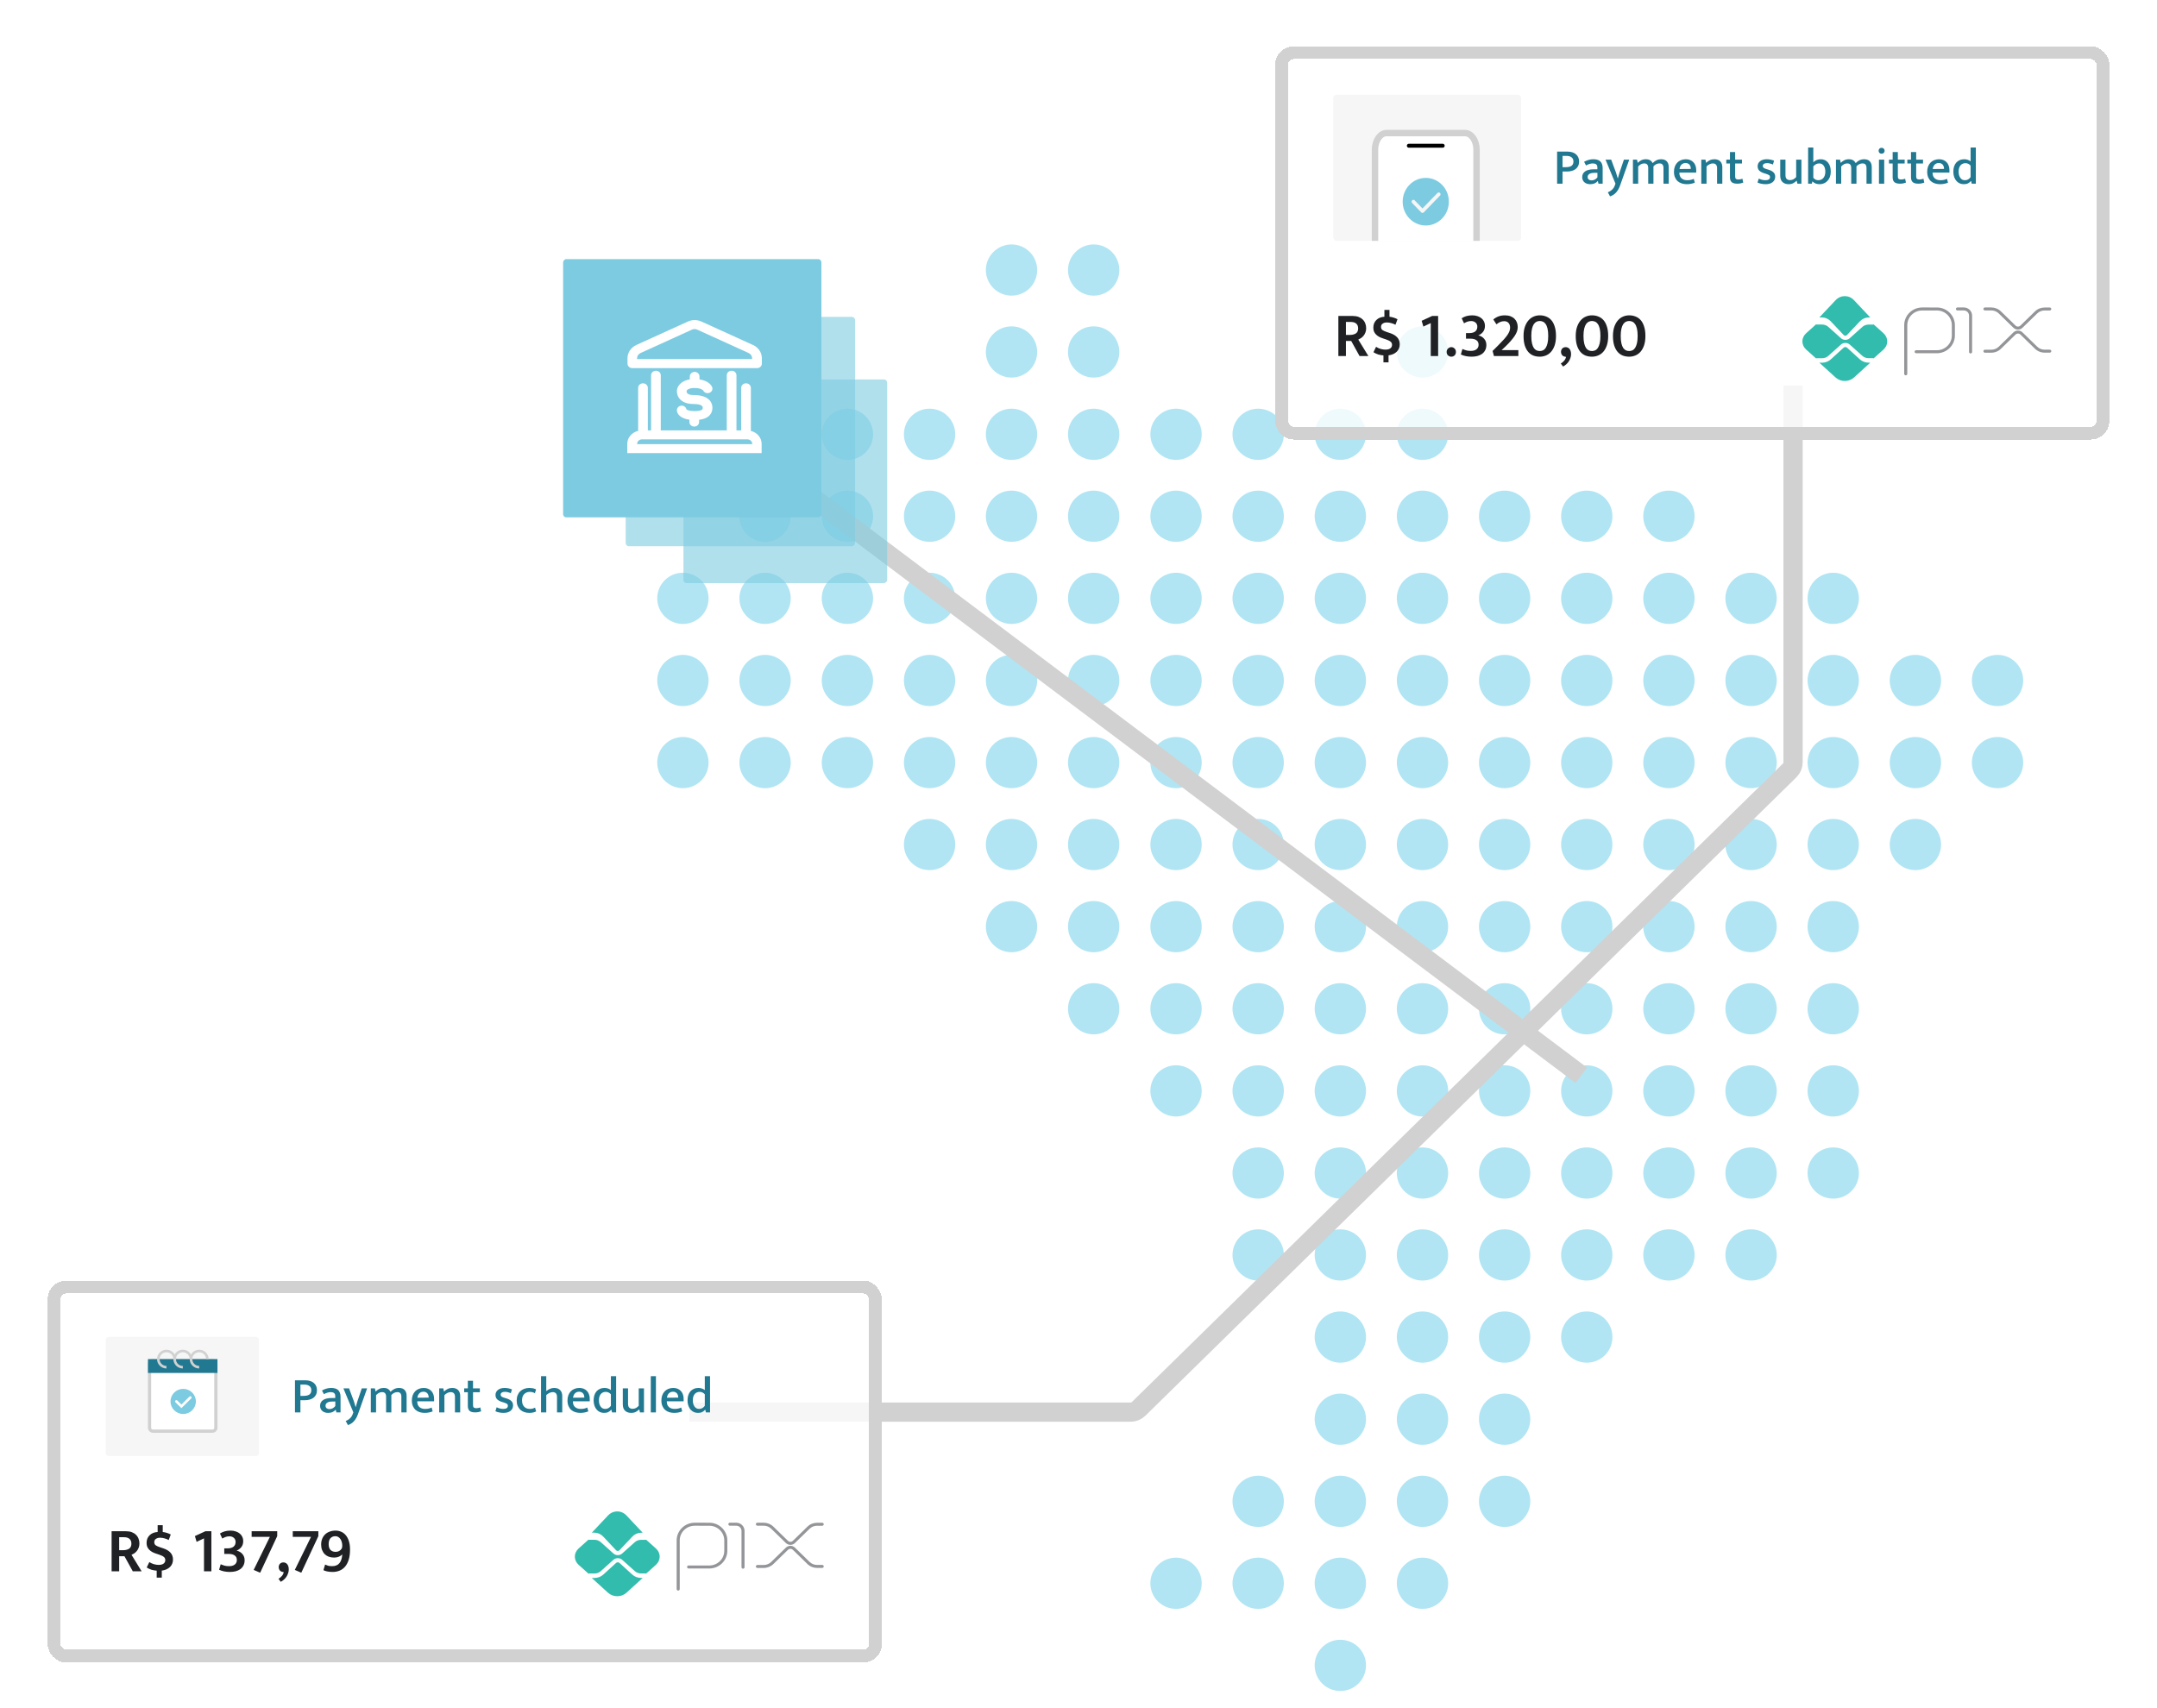 <?xml version="1.0" encoding="UTF-8"?> <svg xmlns="http://www.w3.org/2000/svg" width="678" height="537" viewBox="0 0 678 537" fill="none"><path d="M421.302 515.528C425.771 515.528 429.372 519.119 429.372 523.576C429.372 528.033 425.772 531.625 421.302 531.625C416.833 531.625 413.232 528.033 413.232 523.576C413.232 519.119 416.833 515.528 421.302 515.528ZM369.656 489.709C374.125 489.709 377.725 493.3 377.725 497.758C377.725 502.215 374.125 505.805 369.656 505.805C365.187 505.805 361.587 502.215 361.587 497.758C361.587 493.3 365.187 489.709 369.656 489.709ZM395.476 489.71C399.945 489.71 403.545 493.3 403.546 497.758C403.546 502.215 399.946 505.805 395.476 505.805C391.007 505.805 387.407 502.215 387.407 497.758C387.407 493.3 391.007 489.71 395.476 489.71ZM421.302 489.709C425.772 489.709 429.372 493.3 429.372 497.758C429.372 502.215 425.771 505.805 421.302 505.805C416.833 505.805 413.232 502.215 413.232 497.758C413.232 493.3 416.833 489.709 421.302 489.709ZM447.124 489.71C451.593 489.71 455.193 493.3 455.193 497.758C455.193 502.215 451.593 505.805 447.124 505.805C442.655 505.805 439.054 502.215 439.054 497.758C439.055 493.3 442.655 489.71 447.124 489.71ZM421.302 463.952C425.772 463.952 429.372 467.542 429.372 472C429.372 476.457 425.772 480.047 421.302 480.048C416.833 480.048 413.232 476.457 413.232 472C413.232 467.542 416.833 463.952 421.302 463.952ZM395.476 463.951C399.945 463.951 403.545 467.541 403.546 471.999C403.546 476.456 399.946 480.047 395.476 480.047C391.007 480.046 387.407 476.456 387.407 471.999C387.407 467.542 391.007 463.951 395.476 463.951ZM447.124 463.951C451.593 463.951 455.193 467.542 455.193 471.999C455.193 476.456 451.593 480.047 447.124 480.047C442.655 480.047 439.054 476.456 439.054 471.999C439.055 467.541 442.655 463.951 447.124 463.951ZM472.946 463.951C477.415 463.951 481.015 467.541 481.015 471.999C481.015 476.456 477.415 480.047 472.946 480.047C468.477 480.046 464.877 476.456 464.877 471.999C464.877 467.542 468.477 463.951 472.946 463.951ZM421.302 438.133C425.772 438.134 429.372 441.724 429.372 446.181C429.372 450.639 425.772 454.229 421.302 454.229C416.833 454.229 413.232 450.639 413.232 446.181C413.232 441.724 416.833 438.133 421.302 438.133ZM447.124 438.133C451.593 438.134 455.193 441.724 455.193 446.181C455.193 450.639 451.593 454.229 447.124 454.229C442.655 454.229 439.054 450.639 439.054 446.181C439.054 441.724 442.655 438.133 447.124 438.133ZM472.946 438.133C477.415 438.133 481.015 441.724 481.015 446.181C481.015 450.639 477.415 454.229 472.946 454.229C468.477 454.229 464.877 450.639 464.877 446.181C464.877 441.724 468.477 438.134 472.946 438.133ZM421.302 412.313C425.772 412.313 429.372 415.905 429.372 420.362C429.372 424.819 425.771 428.41 421.302 428.41C416.833 428.41 413.232 424.819 413.232 420.362C413.232 415.905 416.833 412.313 421.302 412.313ZM447.124 412.313C451.593 412.313 455.193 415.905 455.193 420.362C455.193 424.819 451.593 428.41 447.124 428.41C442.655 428.41 439.055 424.819 439.054 420.362C439.054 415.905 442.655 412.313 447.124 412.313ZM472.946 412.313C477.415 412.313 481.015 415.905 481.015 420.362C481.015 424.819 477.415 428.41 472.946 428.41C468.477 428.41 464.877 424.819 464.877 420.362C464.877 415.905 468.477 412.313 472.946 412.313ZM498.762 412.313C503.232 412.313 506.832 415.905 506.832 420.362C506.832 424.819 503.232 428.41 498.762 428.41C494.293 428.41 490.693 424.819 490.693 420.362C490.693 415.905 494.293 412.313 498.762 412.313ZM395.476 386.495C399.946 386.495 403.546 390.085 403.546 394.543C403.546 399 399.946 402.591 395.476 402.591C391.007 402.59 387.407 399 387.407 394.543C387.407 390.085 391.007 386.495 395.476 386.495ZM421.302 386.495C425.772 386.495 429.372 390.085 429.372 394.543C429.372 399 425.772 402.59 421.302 402.591C416.833 402.591 413.232 399 413.232 394.543C413.232 390.085 416.833 386.495 421.302 386.495ZM447.124 386.495C451.593 386.495 455.193 390.085 455.193 394.543C455.193 399 451.593 402.59 447.124 402.591C442.655 402.591 439.055 399 439.054 394.543C439.054 390.085 442.655 386.495 447.124 386.495ZM472.946 386.495C477.415 386.495 481.015 390.085 481.015 394.543C481.015 399 477.415 402.591 472.946 402.591C468.477 402.59 464.877 399 464.877 394.543C464.877 390.085 468.477 386.495 472.946 386.495ZM498.762 386.495C503.232 386.495 506.832 390.085 506.832 394.543C506.832 399 503.232 402.59 498.762 402.591C494.293 402.591 490.693 399 490.693 394.543C490.693 390.085 494.293 386.495 498.762 386.495ZM524.587 386.495C529.056 386.495 532.657 390.085 532.657 394.543C532.657 399 529.056 402.591 524.587 402.591C520.118 402.59 516.517 399 516.517 394.543C516.517 390.085 520.118 386.495 524.587 386.495ZM550.408 386.495C554.877 386.495 558.477 390.085 558.477 394.543C558.477 399 554.877 402.59 550.408 402.591C545.939 402.591 542.338 399 542.338 394.543C542.338 390.085 545.939 386.495 550.408 386.495ZM395.476 360.737C399.946 360.737 403.546 364.327 403.546 368.785C403.546 373.242 399.946 376.833 395.476 376.833C391.007 376.833 387.407 373.242 387.407 368.785C387.407 364.328 391.007 360.737 395.476 360.737ZM421.302 360.737C425.772 360.737 429.372 364.328 429.372 368.785C429.372 373.242 425.772 376.833 421.302 376.833C416.833 376.833 413.232 373.242 413.232 368.785C413.232 364.327 416.833 360.737 421.302 360.737ZM447.124 360.737C451.593 360.737 455.193 364.327 455.193 368.785C455.193 373.242 451.593 376.833 447.124 376.833C442.655 376.833 439.054 373.242 439.054 368.785C439.054 364.327 442.655 360.737 447.124 360.737ZM472.946 360.737C477.415 360.737 481.015 364.327 481.015 368.785C481.015 373.242 477.415 376.833 472.946 376.833C468.477 376.833 464.877 373.242 464.877 368.785C464.877 364.328 468.477 360.737 472.946 360.737ZM498.762 360.737C503.232 360.737 506.832 364.327 506.832 368.785C506.832 373.242 503.232 376.833 498.762 376.833C494.293 376.833 490.693 373.242 490.693 368.785C490.693 364.327 494.293 360.737 498.762 360.737ZM524.587 360.737C529.056 360.737 532.657 364.327 532.657 368.785C532.657 373.242 529.056 376.833 524.587 376.833C520.118 376.832 516.517 373.242 516.517 368.785C516.517 364.328 520.118 360.737 524.587 360.737ZM550.408 360.737C554.877 360.737 558.477 364.328 558.477 368.785C558.477 373.242 554.877 376.832 550.408 376.833C545.939 376.833 542.338 373.242 542.338 368.785C542.338 364.327 545.939 360.737 550.408 360.737ZM576.234 360.737C580.703 360.737 584.303 364.327 584.303 368.785C584.303 373.242 580.703 376.833 576.234 376.833C571.765 376.833 568.165 373.242 568.165 368.785C568.165 364.327 571.765 360.737 576.234 360.737ZM369.656 334.918C374.125 334.918 377.725 338.508 377.725 342.966C377.725 347.423 374.125 351.014 369.656 351.014C365.187 351.014 361.587 347.423 361.587 342.966C361.587 338.508 365.187 334.918 369.656 334.918ZM395.476 334.918C399.945 334.918 403.545 338.508 403.546 342.966C403.546 347.423 399.946 351.014 395.476 351.014C391.007 351.014 387.407 347.423 387.407 342.966C387.407 338.508 391.007 334.918 395.476 334.918ZM421.302 334.918C425.771 334.918 429.372 338.508 429.372 342.966C429.372 347.423 425.772 351.014 421.302 351.014C416.833 351.014 413.232 347.423 413.232 342.966C413.232 338.508 416.833 334.918 421.302 334.918ZM447.124 334.918C451.593 334.918 455.193 338.508 455.193 342.966C455.193 347.423 451.593 351.014 447.124 351.014C442.655 351.014 439.054 347.423 439.054 342.966C439.055 338.508 442.655 334.918 447.124 334.918ZM472.946 334.918C477.415 334.918 481.015 338.508 481.015 342.966C481.015 347.423 477.415 351.014 472.946 351.014C468.477 351.014 464.877 347.423 464.877 342.966C464.877 338.508 468.477 334.918 472.946 334.918ZM498.762 334.918C503.232 334.918 506.832 338.508 506.832 342.966C506.832 347.423 503.232 351.014 498.762 351.014C494.293 351.014 490.693 347.423 490.693 342.966C490.693 338.508 494.293 334.918 498.762 334.918ZM524.587 334.918C529.056 334.918 532.657 338.508 532.657 342.966C532.657 347.423 529.056 351.014 524.587 351.014C520.118 351.014 516.517 347.423 516.517 342.966C516.518 338.508 520.118 334.918 524.587 334.918ZM550.408 334.918C554.877 334.918 558.477 338.508 558.477 342.966C558.477 347.423 554.877 351.014 550.408 351.014C545.939 351.014 542.338 347.423 542.338 342.966C542.338 338.508 545.939 334.918 550.408 334.918ZM576.234 334.918C580.703 334.918 584.303 338.508 584.303 342.966C584.303 347.423 580.703 351.014 576.234 351.014C571.765 351.014 568.165 347.423 568.165 342.966C568.165 338.508 571.765 334.918 576.234 334.918ZM343.769 309.098C348.238 309.098 351.839 312.69 351.839 317.147C351.838 321.604 348.238 325.195 343.769 325.195C339.3 325.195 335.7 321.604 335.7 317.147C335.7 312.69 339.3 309.098 343.769 309.098ZM369.656 309.098C374.125 309.098 377.725 312.69 377.725 317.147C377.725 321.604 374.125 325.195 369.656 325.195C365.187 325.195 361.587 321.604 361.587 317.147C361.587 312.69 365.187 309.098 369.656 309.098ZM395.476 309.098C399.946 309.098 403.546 312.69 403.546 317.147C403.545 321.604 399.945 325.195 395.476 325.195C391.007 325.195 387.407 321.604 387.407 317.147C387.407 312.69 391.007 309.098 395.476 309.098ZM421.302 309.098C425.772 309.099 429.372 312.69 429.372 317.147C429.372 321.604 425.771 325.195 421.302 325.195C416.833 325.195 413.232 321.604 413.232 317.147C413.232 312.69 416.833 309.098 421.302 309.098ZM447.124 309.098C451.593 309.098 455.193 312.69 455.193 317.147C455.193 321.604 451.593 325.195 447.124 325.195C442.655 325.195 439.055 321.604 439.054 317.147C439.054 312.69 442.655 309.098 447.124 309.098ZM472.946 309.098C477.415 309.098 481.015 312.69 481.015 317.147C481.015 321.604 477.415 325.195 472.946 325.195C468.477 325.195 464.877 321.604 464.877 317.147C464.877 312.69 468.477 309.098 472.946 309.098ZM498.762 309.098C503.232 309.098 506.832 312.69 506.832 317.147C506.832 321.604 503.232 325.195 498.762 325.195C494.293 325.195 490.693 321.604 490.693 317.147C490.693 312.69 494.293 309.098 498.762 309.098ZM524.587 309.098C529.056 309.098 532.657 312.69 532.657 317.147C532.657 321.604 529.056 325.195 524.587 325.195C520.118 325.195 516.518 321.604 516.517 317.147C516.517 312.69 520.118 309.099 524.587 309.098ZM550.408 309.098C554.877 309.099 558.477 312.69 558.477 317.147C558.477 321.604 554.877 325.195 550.408 325.195C545.939 325.195 542.338 321.604 542.338 317.147C542.338 312.69 545.939 309.098 550.408 309.098ZM576.234 309.098C580.703 309.098 584.303 312.69 584.303 317.147C584.303 321.604 580.703 325.195 576.234 325.195C571.765 325.195 568.165 321.604 568.165 317.147C568.165 312.69 571.765 309.098 576.234 309.098ZM317.948 283.279C322.417 283.279 326.017 286.87 326.017 291.328C326.017 295.785 322.417 299.376 317.948 299.376C313.479 299.376 309.879 295.785 309.879 291.328C309.879 286.87 313.479 283.279 317.948 283.279ZM343.769 283.279C348.238 283.279 351.839 286.87 351.839 291.328C351.838 295.785 348.238 299.376 343.769 299.376C339.3 299.376 335.7 295.785 335.7 291.328C335.7 286.87 339.3 283.279 343.769 283.279ZM369.656 283.279C374.125 283.279 377.725 286.87 377.725 291.328C377.725 295.785 374.125 299.376 369.656 299.376C365.187 299.376 361.587 295.785 361.587 291.328C361.587 286.87 365.187 283.279 369.656 283.279ZM395.476 283.279C399.946 283.279 403.546 286.87 403.546 291.328C403.545 295.785 399.945 299.376 395.476 299.376C391.007 299.376 387.407 295.785 387.407 291.328C387.407 286.87 391.007 283.279 395.476 283.279ZM421.302 283.279C425.772 283.279 429.372 286.871 429.372 291.328C429.372 295.785 425.771 299.375 421.302 299.376C416.833 299.376 413.232 295.785 413.232 291.328C413.232 286.87 416.833 283.279 421.302 283.279ZM447.124 283.279C451.593 283.279 455.193 286.87 455.193 291.328C455.193 295.785 451.593 299.376 447.124 299.376C442.655 299.376 439.055 295.785 439.054 291.328C439.054 286.87 442.655 283.279 447.124 283.279ZM472.946 283.279C477.415 283.279 481.015 286.87 481.015 291.328C481.015 295.785 477.415 299.376 472.946 299.376C468.477 299.376 464.877 295.785 464.877 291.328C464.877 286.87 468.477 283.279 472.946 283.279ZM498.762 283.279C503.232 283.279 506.832 286.87 506.832 291.328C506.832 295.785 503.232 299.376 498.762 299.376C494.293 299.376 490.693 295.785 490.693 291.328C490.693 286.87 494.293 283.279 498.762 283.279ZM524.587 283.279C529.056 283.279 532.657 286.87 532.657 291.328C532.657 295.785 529.056 299.376 524.587 299.376C520.118 299.375 516.518 295.785 516.517 291.328C516.517 286.871 520.118 283.279 524.587 283.279ZM550.408 283.279C554.877 283.279 558.477 286.871 558.477 291.328C558.477 295.785 554.877 299.375 550.408 299.376C545.939 299.376 542.338 295.785 542.338 291.328C542.338 286.87 545.939 283.279 550.408 283.279ZM576.234 283.279C580.703 283.279 584.303 286.87 584.303 291.328C584.303 295.785 580.703 299.376 576.234 299.376C571.765 299.376 568.165 295.785 568.165 291.328C568.165 286.87 571.765 283.279 576.234 283.279ZM292.189 257.46C296.658 257.46 300.258 261.05 300.259 265.508C300.259 269.965 296.658 273.556 292.189 273.556C287.72 273.556 284.12 269.965 284.12 265.508C284.12 261.05 287.72 257.46 292.189 257.46ZM317.948 257.46C322.417 257.46 326.017 261.05 326.017 265.508C326.017 269.965 322.417 273.556 317.948 273.556C313.479 273.556 309.879 269.965 309.879 265.508C309.879 261.05 313.479 257.46 317.948 257.46ZM343.769 257.46C348.238 257.46 351.838 261.05 351.839 265.508C351.839 269.965 348.238 273.556 343.769 273.556C339.3 273.556 335.7 269.965 335.7 265.508C335.7 261.05 339.3 257.46 343.769 257.46ZM369.656 257.46C374.125 257.46 377.725 261.05 377.725 265.508C377.725 269.965 374.125 273.556 369.656 273.556C365.187 273.556 361.587 269.965 361.587 265.508C361.587 261.05 365.187 257.46 369.656 257.46ZM395.476 257.46C399.945 257.46 403.545 261.05 403.546 265.508C403.546 269.965 399.946 273.556 395.476 273.556C391.007 273.556 387.407 269.965 387.407 265.508C387.407 261.05 391.007 257.46 395.476 257.46ZM421.302 257.46C425.771 257.46 429.372 261.05 429.372 265.508C429.372 269.965 425.772 273.556 421.302 273.556C416.833 273.556 413.232 269.965 413.232 265.508C413.232 261.05 416.833 257.46 421.302 257.46ZM447.124 257.46C451.593 257.46 455.193 261.05 455.193 265.508C455.193 269.965 451.593 273.556 447.124 273.556C442.655 273.556 439.054 269.965 439.054 265.508C439.055 261.05 442.655 257.46 447.124 257.46ZM472.946 257.46C477.415 257.46 481.015 261.05 481.015 265.508C481.015 269.965 477.415 273.556 472.946 273.556C468.477 273.556 464.877 269.965 464.877 265.508C464.877 261.05 468.477 257.46 472.946 257.46ZM498.762 257.46C503.232 257.46 506.832 261.05 506.832 265.508C506.832 269.965 503.232 273.556 498.762 273.556C494.293 273.556 490.693 269.965 490.693 265.508C490.693 261.05 494.293 257.46 498.762 257.46ZM524.587 257.46C529.056 257.46 532.657 261.05 532.657 265.508C532.657 269.965 529.056 273.556 524.587 273.556C520.118 273.556 516.517 269.965 516.517 265.508C516.517 261.05 520.118 257.46 524.587 257.46ZM550.408 257.46C554.877 257.46 558.477 261.05 558.477 265.508C558.477 269.965 554.877 273.556 550.408 273.556C545.939 273.556 542.338 269.965 542.338 265.508C542.338 261.05 545.939 257.46 550.408 257.46ZM576.234 257.46C580.703 257.46 584.303 261.05 584.303 265.508C584.303 269.965 580.703 273.556 576.234 273.556C571.765 273.556 568.165 269.965 568.165 265.508C568.165 261.05 571.765 257.46 576.234 257.46ZM602.06 257.46C606.529 257.46 610.129 261.05 610.13 265.508C610.13 269.965 606.529 273.556 602.06 273.556C597.591 273.556 593.991 269.965 593.991 265.508C593.991 261.05 597.591 257.46 602.06 257.46ZM214.656 231.703C219.125 231.703 222.725 235.294 222.725 239.751C222.725 244.208 219.125 247.799 214.656 247.799C210.187 247.799 206.587 244.208 206.587 239.751C206.587 235.293 210.187 231.703 214.656 231.703ZM240.482 231.703C244.951 231.703 248.551 235.293 248.552 239.751C248.552 244.208 244.951 247.799 240.482 247.799C236.013 247.799 232.413 244.208 232.413 239.751C232.413 235.293 236.013 231.703 240.482 231.703ZM266.364 231.703C270.833 231.703 274.433 235.293 274.433 239.751C274.433 244.208 270.833 247.799 266.364 247.799C261.895 247.799 258.295 244.208 258.295 239.751C258.295 235.293 261.895 231.703 266.364 231.703ZM292.189 231.703C296.658 231.703 300.258 235.293 300.259 239.751C300.259 244.208 296.658 247.799 292.189 247.799C287.72 247.799 284.12 244.208 284.12 239.751C284.12 235.293 287.72 231.703 292.189 231.703ZM317.948 231.703C322.417 231.703 326.017 235.293 326.017 239.751C326.017 244.208 322.417 247.799 317.948 247.799C313.479 247.799 309.879 244.208 309.879 239.751C309.879 235.293 313.479 231.703 317.948 231.703ZM343.769 231.703C348.238 231.703 351.838 235.293 351.839 239.751C351.839 244.208 348.238 247.799 343.769 247.799C339.3 247.799 335.7 244.208 335.7 239.751C335.7 235.293 339.3 231.703 343.769 231.703ZM369.656 231.703C374.125 231.703 377.725 235.293 377.725 239.751C377.725 244.208 374.125 247.799 369.656 247.799C365.187 247.799 361.587 244.208 361.587 239.751C361.587 235.293 365.187 231.703 369.656 231.703ZM395.476 231.703C399.945 231.703 403.546 235.293 403.546 239.751C403.546 244.208 399.946 247.799 395.476 247.799C391.007 247.799 387.407 244.208 387.407 239.751C387.407 235.293 391.007 231.703 395.476 231.703ZM421.302 231.703C425.771 231.703 429.372 235.294 429.372 239.751C429.372 244.208 425.772 247.799 421.302 247.799C416.833 247.799 413.232 244.208 413.232 239.751C413.232 235.293 416.833 231.703 421.302 231.703ZM447.124 231.703C451.593 231.703 455.193 235.293 455.193 239.751C455.193 244.208 451.593 247.799 447.124 247.799C442.655 247.799 439.054 244.208 439.054 239.751C439.055 235.293 442.655 231.703 447.124 231.703ZM472.946 231.703C477.415 231.703 481.015 235.293 481.015 239.751C481.015 244.208 477.415 247.799 472.946 247.799C468.477 247.799 464.877 244.208 464.877 239.751C464.877 235.293 468.477 231.703 472.946 231.703ZM498.762 231.703C503.232 231.703 506.832 235.293 506.832 239.751C506.832 244.208 503.232 247.799 498.762 247.799C494.293 247.799 490.693 244.208 490.693 239.751C490.693 235.293 494.293 231.703 498.762 231.703ZM524.587 231.703C529.056 231.703 532.657 235.293 532.657 239.751C532.657 244.208 529.056 247.799 524.587 247.799C520.118 247.799 516.517 244.208 516.517 239.751C516.517 235.294 520.118 231.703 524.587 231.703ZM550.408 231.703C554.877 231.703 558.477 235.294 558.477 239.751C558.477 244.208 554.877 247.799 550.408 247.799C545.939 247.799 542.338 244.208 542.338 239.751C542.338 235.293 545.939 231.703 550.408 231.703ZM576.234 231.703C580.703 231.703 584.303 235.293 584.303 239.751C584.303 244.208 580.703 247.799 576.234 247.799C571.765 247.799 568.165 244.208 568.165 239.751C568.165 235.293 571.765 231.703 576.234 231.703ZM602.06 231.703C606.529 231.703 610.129 235.293 610.13 239.751C610.13 244.208 606.529 247.799 602.06 247.799C597.591 247.799 593.991 244.208 593.991 239.751C593.991 235.293 597.591 231.703 602.06 231.703ZM627.88 231.703C632.349 231.703 635.949 235.293 635.949 239.751C635.949 244.208 632.349 247.799 627.88 247.799C623.41 247.799 619.81 244.208 619.81 239.751C619.81 235.293 623.411 231.703 627.88 231.703ZM214.656 205.884C219.125 205.885 222.725 209.475 222.725 213.932C222.725 218.39 219.125 221.98 214.656 221.98C210.187 221.98 206.587 218.39 206.587 213.932C206.587 209.475 210.187 205.884 214.656 205.884ZM240.482 205.884C244.951 205.884 248.551 209.475 248.552 213.932C248.552 218.39 244.951 221.98 240.482 221.98C236.013 221.98 232.413 218.39 232.413 213.932C232.413 209.475 236.013 205.885 240.482 205.884ZM266.364 205.884C270.833 205.885 274.433 209.475 274.433 213.932C274.433 218.39 270.833 221.98 266.364 221.98C261.895 221.98 258.295 218.39 258.295 213.932C258.295 209.475 261.895 205.884 266.364 205.884ZM292.189 205.884C296.658 205.884 300.258 209.475 300.259 213.932C300.259 218.39 296.658 221.98 292.189 221.98C287.72 221.98 284.12 218.39 284.12 213.932C284.12 209.475 287.72 205.885 292.189 205.884ZM317.948 205.884C322.417 205.885 326.017 209.475 326.017 213.932C326.017 218.39 322.417 221.98 317.948 221.98C313.479 221.98 309.879 218.39 309.879 213.932C309.879 209.475 313.479 205.884 317.948 205.884ZM343.769 205.884C348.238 205.885 351.839 209.475 351.839 213.932C351.839 218.39 348.238 221.98 343.769 221.98C339.3 221.98 335.7 218.39 335.7 213.932C335.7 209.475 339.3 205.884 343.769 205.884ZM369.656 205.884C374.125 205.884 377.725 209.475 377.725 213.932C377.725 218.39 374.125 221.98 369.656 221.98C365.187 221.98 361.587 218.39 361.587 213.932C361.587 209.475 365.187 205.885 369.656 205.884ZM395.476 205.884C399.946 205.884 403.546 209.475 403.546 213.932C403.546 218.39 399.946 221.98 395.476 221.98C391.007 221.98 387.407 218.39 387.407 213.932C387.407 209.475 391.007 205.885 395.476 205.884ZM421.302 205.884C425.772 205.885 429.372 209.475 429.372 213.932C429.372 218.39 425.772 221.98 421.302 221.98C416.833 221.98 413.232 218.39 413.232 213.932C413.232 209.475 416.833 205.884 421.302 205.884ZM447.124 205.884C451.593 205.885 455.193 209.475 455.193 213.932C455.193 218.39 451.593 221.98 447.124 221.98C442.655 221.98 439.054 218.39 439.054 213.932C439.055 209.475 442.655 205.884 447.124 205.884ZM472.946 205.884C477.415 205.884 481.015 209.475 481.015 213.932C481.015 218.39 477.415 221.98 472.946 221.98C468.477 221.98 464.877 218.39 464.877 213.932C464.877 209.475 468.477 205.885 472.946 205.884ZM498.762 205.884C503.232 205.885 506.832 209.475 506.832 213.932C506.832 218.39 503.232 221.98 498.762 221.98C494.293 221.98 490.693 218.39 490.693 213.932C490.693 209.475 494.293 205.884 498.762 205.884ZM524.587 205.884C529.056 205.884 532.657 209.475 532.657 213.932C532.657 218.39 529.056 221.98 524.587 221.98C520.118 221.98 516.517 218.39 516.517 213.932C516.517 209.475 520.118 205.885 524.587 205.884ZM550.408 205.884C554.877 205.885 558.477 209.475 558.477 213.932C558.477 218.39 554.877 221.98 550.408 221.98C545.939 221.98 542.338 218.39 542.338 213.932C542.338 209.475 545.939 205.884 550.408 205.884ZM576.234 205.884C580.703 205.884 584.303 209.475 584.303 213.932C584.303 218.39 580.703 221.98 576.234 221.98C571.765 221.98 568.165 218.39 568.165 213.932C568.165 209.475 571.765 205.884 576.234 205.884ZM602.06 205.884C606.529 205.885 610.13 209.475 610.13 213.932C610.13 218.39 606.529 221.98 602.06 221.98C597.591 221.98 593.991 218.39 593.991 213.932C593.991 209.475 597.591 205.884 602.06 205.884ZM627.88 205.884C632.349 205.884 635.949 209.475 635.949 213.932C635.949 218.39 632.349 221.98 627.88 221.98C623.41 221.98 619.81 218.39 619.81 213.932C619.81 209.475 623.41 205.885 627.88 205.884ZM214.656 180.064C219.125 180.064 222.725 183.655 222.725 188.112C222.725 192.569 219.125 196.161 214.656 196.161C210.187 196.161 206.587 192.569 206.587 188.112C206.587 183.655 210.187 180.064 214.656 180.064ZM240.482 180.064C244.951 180.064 248.551 183.655 248.552 188.112C248.552 192.569 244.951 196.161 240.482 196.161C236.013 196.161 232.413 192.569 232.413 188.112C232.413 183.655 236.013 180.064 240.482 180.064ZM266.364 180.064C270.833 180.064 274.433 183.655 274.433 188.112C274.433 192.569 270.833 196.161 266.364 196.161C261.895 196.161 258.295 192.569 258.295 188.112C258.295 183.655 261.895 180.064 266.364 180.064ZM292.189 180.064C296.658 180.064 300.258 183.655 300.259 188.112C300.259 192.569 296.658 196.161 292.189 196.161C287.72 196.161 284.12 192.569 284.12 188.112C284.12 183.655 287.72 180.064 292.189 180.064ZM317.948 180.064C322.417 180.064 326.017 183.655 326.017 188.112C326.017 192.569 322.417 196.161 317.948 196.161C313.479 196.161 309.879 192.569 309.879 188.112C309.879 183.655 313.479 180.064 317.948 180.064ZM343.769 180.064C348.238 180.064 351.839 183.655 351.839 188.112C351.839 192.569 348.238 196.161 343.769 196.161C339.3 196.161 335.7 192.569 335.7 188.112C335.7 183.655 339.3 180.064 343.769 180.064ZM369.656 180.064C374.125 180.064 377.725 183.655 377.725 188.112C377.725 192.569 374.125 196.161 369.656 196.161C365.187 196.161 361.587 192.569 361.587 188.112C361.587 183.655 365.187 180.064 369.656 180.064ZM395.476 180.064C399.945 180.064 403.546 183.655 403.546 188.112C403.546 192.569 399.946 196.161 395.476 196.161C391.007 196.161 387.407 192.569 387.407 188.112C387.407 183.655 391.007 180.064 395.476 180.064ZM421.302 180.064C425.772 180.064 429.372 183.655 429.372 188.112C429.372 192.569 425.772 196.161 421.302 196.161C416.833 196.161 413.232 192.569 413.232 188.112C413.232 183.655 416.833 180.064 421.302 180.064ZM447.124 180.064C451.593 180.064 455.193 183.655 455.193 188.112C455.193 192.569 451.593 196.161 447.124 196.161C442.655 196.161 439.054 192.569 439.054 188.112C439.055 183.655 442.655 180.064 447.124 180.064ZM472.946 180.064C477.415 180.064 481.015 183.655 481.015 188.112C481.015 192.569 477.415 196.161 472.946 196.161C468.477 196.161 464.877 192.569 464.877 188.112C464.877 183.655 468.477 180.064 472.946 180.064ZM498.762 180.064C503.232 180.064 506.832 183.655 506.832 188.112C506.832 192.569 503.232 196.161 498.762 196.161C494.293 196.161 490.693 192.569 490.693 188.112C490.693 183.655 494.293 180.064 498.762 180.064ZM524.587 180.064C529.056 180.064 532.657 183.655 532.657 188.112C532.657 192.569 529.056 196.161 524.587 196.161C520.118 196.161 516.517 192.569 516.517 188.112C516.517 183.655 520.118 180.064 524.587 180.064ZM550.408 180.064C554.877 180.064 558.477 183.655 558.477 188.112C558.477 192.569 554.877 196.161 550.408 196.161C545.939 196.161 542.338 192.569 542.338 188.112C542.338 183.655 545.939 180.064 550.408 180.064ZM576.234 180.064C580.703 180.064 584.303 183.655 584.303 188.112C584.303 192.569 580.703 196.161 576.234 196.161C571.765 196.161 568.165 192.569 568.165 188.112C568.165 183.655 571.765 180.064 576.234 180.064ZM240.482 154.246C244.951 154.246 248.551 157.836 248.552 162.294C248.552 166.751 244.951 170.342 240.482 170.342C236.013 170.342 232.413 166.751 232.413 162.294C232.413 157.837 236.013 154.246 240.482 154.246ZM266.364 154.246C270.833 154.246 274.433 157.837 274.433 162.294C274.433 166.751 270.833 170.342 266.364 170.342C261.895 170.342 258.295 166.751 258.295 162.294C258.295 157.836 261.895 154.246 266.364 154.246ZM292.189 154.246C296.658 154.246 300.258 157.836 300.259 162.294C300.259 166.751 296.658 170.342 292.189 170.342C287.72 170.342 284.12 166.751 284.12 162.294C284.12 157.837 287.72 154.246 292.189 154.246ZM317.948 154.246C322.417 154.246 326.017 157.837 326.017 162.294C326.017 166.751 322.417 170.342 317.948 170.342C313.479 170.342 309.879 166.751 309.879 162.294C309.879 157.836 313.479 154.246 317.948 154.246ZM343.769 154.246C348.238 154.246 351.838 157.837 351.839 162.294C351.839 166.751 348.238 170.342 343.769 170.342C339.3 170.342 335.7 166.751 335.7 162.294C335.7 157.836 339.3 154.246 343.769 154.246ZM369.656 154.246C374.125 154.246 377.725 157.836 377.725 162.294C377.725 166.751 374.125 170.342 369.656 170.342C365.187 170.342 361.587 166.751 361.587 162.294C361.587 157.837 365.187 154.246 369.656 154.246ZM395.476 154.246C399.945 154.246 403.545 157.836 403.546 162.294C403.546 166.751 399.946 170.342 395.476 170.342C391.007 170.342 387.407 166.751 387.407 162.294C387.407 157.837 391.007 154.246 395.476 154.246ZM421.302 154.246C425.771 154.246 429.372 157.837 429.372 162.294C429.372 166.751 425.772 170.342 421.302 170.342C416.833 170.342 413.232 166.751 413.232 162.294C413.232 157.836 416.833 154.246 421.302 154.246ZM447.124 154.246C451.593 154.246 455.193 157.837 455.193 162.294C455.193 166.751 451.593 170.342 447.124 170.342C442.655 170.342 439.054 166.751 439.054 162.294C439.055 157.836 442.655 154.246 447.124 154.246ZM472.946 154.246C477.415 154.246 481.015 157.836 481.015 162.294C481.015 166.751 477.415 170.342 472.946 170.342C468.477 170.342 464.877 166.751 464.877 162.294C464.877 157.837 468.477 154.246 472.946 154.246ZM498.762 154.246C503.232 154.246 506.832 157.836 506.832 162.294C506.832 166.751 503.232 170.342 498.762 170.342C494.293 170.342 490.693 166.751 490.693 162.294C490.693 157.836 494.293 154.246 498.762 154.246ZM524.587 154.246C529.056 154.246 532.657 157.836 532.657 162.294C532.657 166.751 529.056 170.342 524.587 170.342C520.118 170.342 516.517 166.751 516.517 162.294C516.518 157.837 520.118 154.246 524.587 154.246ZM240.482 128.488C244.951 128.488 248.551 132.079 248.552 136.536C248.552 140.993 244.951 144.585 240.482 144.585C236.013 144.585 232.413 140.993 232.413 136.536C232.413 132.079 236.013 128.488 240.482 128.488ZM266.364 128.488C270.833 128.488 274.433 132.079 274.433 136.537C274.433 140.994 270.833 144.585 266.364 144.585C261.895 144.585 258.295 140.994 258.295 136.537C258.295 132.079 261.895 128.488 266.364 128.488ZM292.189 128.488C296.658 128.488 300.258 132.079 300.259 136.536C300.259 140.993 296.658 144.585 292.189 144.585C287.72 144.585 284.12 140.993 284.12 136.536C284.12 132.079 287.72 128.488 292.189 128.488ZM317.948 128.488C322.417 128.488 326.017 132.079 326.017 136.537C326.017 140.994 322.417 144.585 317.948 144.585C313.479 144.585 309.879 140.994 309.879 136.537C309.879 132.079 313.479 128.488 317.948 128.488ZM343.769 128.488C348.238 128.488 351.838 132.079 351.839 136.536C351.839 140.993 348.238 144.585 343.769 144.585C339.3 144.585 335.7 140.993 335.7 136.536C335.7 132.079 339.3 128.488 343.769 128.488ZM369.656 128.488C374.125 128.488 377.725 132.079 377.725 136.537C377.725 140.994 374.125 144.585 369.656 144.585C365.187 144.585 361.587 140.994 361.587 136.537C361.587 132.079 365.187 128.488 369.656 128.488ZM395.476 128.488C399.945 128.488 403.545 132.079 403.546 136.536C403.546 140.993 399.946 144.585 395.476 144.585C391.007 144.585 387.407 140.993 387.407 136.536C387.407 132.079 391.007 128.488 395.476 128.488ZM421.302 128.488C425.772 128.488 429.372 132.08 429.372 136.537C429.372 140.994 425.772 144.584 421.302 144.585C416.833 144.585 413.232 140.994 413.232 136.537C413.232 132.079 416.833 128.488 421.302 128.488ZM447.124 128.488C451.593 128.488 455.193 132.079 455.193 136.536C455.193 140.993 451.593 144.585 447.124 144.585C442.655 144.585 439.054 140.993 439.054 136.536C439.055 132.079 442.655 128.488 447.124 128.488ZM317.948 102.607C322.417 102.607 326.017 106.198 326.017 110.655C326.017 115.112 322.417 118.703 317.948 118.703C313.479 118.703 309.879 115.112 309.879 110.655C309.879 106.198 313.479 102.607 317.948 102.607ZM343.769 102.607C348.238 102.607 351.839 106.198 351.839 110.655C351.839 115.112 348.238 118.703 343.769 118.703C339.3 118.703 335.7 115.112 335.7 110.655C335.7 106.198 339.3 102.607 343.769 102.607ZM447.124 102.607C451.593 102.607 455.193 106.198 455.193 110.655C455.193 115.112 451.593 118.703 447.124 118.703C442.655 118.703 439.055 115.112 439.054 110.655C439.054 106.198 442.655 102.607 447.124 102.607ZM317.948 76.85C322.417 76.85 326.017 80.441 326.017 84.898C326.017 89.356 322.417 92.947 317.948 92.947C313.479 92.947 309.879 89.294 309.879 84.898C309.879 80.503 313.479 76.85 317.948 76.85ZM343.769 76.85C348.238 76.85 351.838 80.441 351.839 84.898C351.839 89.356 348.238 92.947 343.769 92.947C339.3 92.947 335.7 89.294 335.7 84.898C335.7 80.503 339.3 76.85 343.769 76.85Z" fill="#B1E5F3"></path><path d="M563.604 121.225V239.665C563.604 240.62 563.22 241.535 562.538 242.204L357.893 442.936C357.229 443.588 356.334 443.954 355.403 443.954H216.671" stroke="#D1D1D1" stroke-width="6.051"></path><path d="M497.041 338.059L253.5 154.968" stroke="url(#paint0_linear_9428_4295)" stroke-width="6.051"></path><rect opacity="0.6" width="64.041" height="64.041" rx="1.009" transform="matrix(-1 0 0 1 278.861 119.287)" fill="#7DCBE1"></rect><rect opacity="0.6" width="72.11" height="72.11" rx="1.009" transform="matrix(-1 0 0 1 268.776 99.621)" fill="#7DCBE1"></rect><rect width="81.186" height="81.186" rx="1.009" transform="matrix(-1 0 0 1 258.186 81.467)" fill="#7DCBE1"></rect><path d="M236.678 108.462L220.513 101.105C219.135 100.471 217.559 100.471 216.181 101.105L200.016 108.462C198.334 109.229 197.242 110.848 197.242 112.599V114.318C197.242 115.102 197.922 115.736 198.763 115.736H237.949C238.79 115.736 239.47 115.102 239.47 114.318V112.599C239.47 110.848 238.378 109.229 236.696 108.462H236.678ZM201.323 110.998L217.488 103.641C218.025 103.39 218.633 103.39 219.17 103.641L235.335 110.998C235.98 111.298 236.409 111.932 236.409 112.599V112.9H200.249V112.599C200.249 111.915 200.679 111.298 201.323 110.998Z" fill="white"></path><path d="M236.016 135.46V121.928C236.016 121.144 235.336 120.51 234.494 120.51C233.653 120.51 232.973 121.144 232.973 121.928V135.309H231.487V117.974C231.487 117.189 230.807 116.555 229.965 116.555C229.124 116.555 228.444 117.189 228.444 117.974V135.309H207.696V117.974C207.696 117.189 207.016 116.555 206.175 116.555C205.333 116.555 204.653 117.189 204.653 117.974V135.309H203.633V121.928C203.633 121.144 202.952 120.51 202.111 120.51C201.27 120.51 200.59 121.144 200.59 121.928V135.46C198.62 135.927 197.17 137.579 197.17 139.547V142.451H239.399V139.547C239.399 137.579 237.931 135.927 235.98 135.46H236.016ZM236.428 139.631H200.267V139.547C200.267 138.763 200.948 138.129 201.789 138.129H234.924C235.765 138.129 236.445 138.763 236.445 139.547V139.631H236.428Z" fill="white"></path><path d="M218.204 129.236C216.701 129.236 215.985 128.886 215.77 128.719C215.645 128.052 215.036 127.534 214.284 127.534C213.443 127.534 212.763 128.168 212.763 128.953C212.763 130.237 214.016 131.589 216.701 131.956V132.69C216.701 133.474 217.381 134.108 218.222 134.108C219.064 134.108 219.744 133.474 219.744 132.69V131.973C223.163 131.555 223.933 129.72 223.933 128.152C223.933 127.234 223.503 124.197 218.025 124.197C216.558 124.197 215.806 123.797 215.806 122.996C215.806 122.562 216.647 121.978 218.222 121.978C220.388 121.978 220.961 122.679 221.033 122.762C221.355 123.447 222.178 123.78 222.948 123.513C223.736 123.246 224.13 122.429 223.843 121.695C223.754 121.461 222.966 119.742 219.869 119.275V118.341C219.869 117.557 219.189 116.923 218.348 116.923C217.506 116.923 216.826 117.557 216.826 118.341V119.275C214.159 119.709 212.763 121.361 212.763 122.996C212.763 124.848 214.141 127.017 218.008 127.017C219.082 127.017 220.89 127.167 220.89 128.152C220.89 128.619 220.89 129.236 218.204 129.236Z" fill="white"></path><g filter="url(#filter0_d_9428_4295)"><rect x="19" y="394.536" width="254.149" height="112.021" rx="1.778" fill="white" fill-opacity="0.8" shape-rendering="crispEdges"></rect><rect x="16.983" y="392.519" width="258.183" height="116.055" rx="3.795" stroke="#D1D1D1" stroke-width="4.034" shape-rendering="crispEdges"></rect><g clip-path="url(#clip0_9428_4295)"><rect x="33.225" y="408.192" width="48.193" height="37.483" rx="1.009" fill="#F6F6F6"></rect><path d="M48.056 415.683H66.804C67.385 415.683 67.849 416.149 67.849 416.715V436.803C67.849 437.369 67.385 437.835 66.804 437.835H48.056C47.475 437.835 47.011 437.369 47.011 436.803V416.715C47.011 416.15 47.475 415.683 48.056 415.683Z" fill="white" stroke="#D1D1D1" stroke-width="1.009"></path><path d="M57.583 432.438C59.784 432.438 61.569 430.669 61.569 428.488C61.569 426.306 59.784 424.538 57.583 424.538C55.382 424.538 53.597 426.306 53.597 428.488C53.597 430.669 55.382 432.438 57.583 432.438Z" fill="#7DCBE1"></path><path d="M57.017 430.607L55.164 428.77C55.007 428.614 55.007 428.361 55.164 428.205C55.321 428.049 55.577 428.049 55.734 428.205L57.017 429.477L59.536 426.981C59.693 426.825 59.948 426.825 60.106 426.981C60.263 427.137 60.263 427.39 60.106 427.546L57.016 430.608L57.017 430.607Z" fill="white"></path><path d="M68.353 415.179H46.507V419.54H68.353V415.179Z" fill="#217891"></path><path d="M52.328 418.128C50.689 418.128 49.355 416.806 49.355 415.181C49.355 413.556 50.689 412.233 52.328 412.233C53.967 412.233 55.301 413.555 55.301 415.181H54.494C54.494 413.996 53.522 413.033 52.328 413.033C51.134 413.033 50.162 413.996 50.162 415.181C50.162 416.366 51.134 417.328 52.328 417.328V418.128Z" fill="#D1D1D1"></path><path d="M57.469 418.128C55.828 418.128 54.494 416.806 54.494 415.181C54.494 413.556 55.828 412.233 57.469 412.233C59.109 412.233 60.442 413.555 60.442 415.181H59.635C59.635 413.996 58.663 413.033 57.469 413.033C56.275 413.033 55.301 413.996 55.301 415.181C55.301 416.366 56.273 417.328 57.469 417.328V418.128Z" fill="#D1D1D1"></path><path d="M62.609 418.128C60.97 418.128 59.636 416.806 59.636 415.181C59.636 413.556 60.97 412.233 62.609 412.233C64.249 412.233 65.584 413.555 65.584 415.181H64.777C64.777 413.996 63.805 413.033 62.609 413.033C61.414 413.033 60.443 413.996 60.443 415.181C60.443 416.366 61.415 417.328 62.609 417.328V418.128Z" fill="#D1D1D1"></path></g><path d="M92.719 421.854H96.015C96.559 421.854 97.05 421.924 97.487 422.062C97.935 422.201 98.314 422.404 98.623 422.67C98.943 422.926 99.189 423.246 99.359 423.63C99.541 424.004 99.631 424.436 99.631 424.926C99.631 425.47 99.535 425.945 99.343 426.35C99.151 426.745 98.885 427.076 98.543 427.342C98.202 427.598 97.797 427.79 97.327 427.918C96.869 428.046 96.367 428.11 95.823 428.11H94.431V431.934H92.719V421.854ZM94.431 426.75H95.343C95.706 426.75 96.037 426.724 96.335 426.67C96.645 426.617 96.911 426.526 97.135 426.398C97.359 426.26 97.535 426.078 97.663 425.854C97.791 425.62 97.855 425.321 97.855 424.958C97.855 424.638 97.797 424.366 97.679 424.142C97.562 423.918 97.402 423.737 97.199 423.598C96.997 423.46 96.767 423.358 96.511 423.294C96.255 423.23 95.983 423.198 95.695 423.198H94.431V426.75ZM101.202 425.054C101.692 424.788 102.162 424.59 102.61 424.462C103.068 424.324 103.575 424.254 104.13 424.254C104.556 424.254 104.946 424.302 105.298 424.398C105.66 424.494 105.97 424.649 106.226 424.862C106.482 425.076 106.679 425.364 106.818 425.726C106.967 426.078 107.042 426.51 107.042 427.022V431.934H105.714L105.538 431.118H105.49C105.191 431.46 104.844 431.71 104.45 431.87C104.055 432.02 103.618 432.094 103.138 432.094C102.38 432.094 101.767 431.892 101.298 431.486C100.839 431.081 100.61 430.542 100.61 429.87C100.61 429.454 100.695 429.097 100.866 428.798C101.036 428.489 101.276 428.233 101.586 428.03C101.895 427.828 102.263 427.678 102.69 427.582C103.116 427.476 103.586 427.422 104.098 427.422H105.378V426.846C105.378 426.366 105.25 426.036 104.994 425.854C104.738 425.662 104.386 425.566 103.938 425.566C103.66 425.566 103.346 425.614 102.994 425.71C102.652 425.796 102.258 425.961 101.81 426.206L101.202 425.054ZM105.394 428.51L104.386 428.526C103.628 428.548 103.095 428.681 102.786 428.926C102.476 429.172 102.322 429.46 102.322 429.79C102.322 430.004 102.354 430.18 102.418 430.318C102.492 430.457 102.588 430.569 102.706 430.654C102.823 430.74 102.956 430.804 103.106 430.846C103.266 430.878 103.426 430.894 103.586 430.894C103.916 430.894 104.242 430.814 104.562 430.654C104.892 430.484 105.17 430.244 105.394 429.934V428.51ZM107.944 424.382H109.72L111.24 428.462L111.784 430.27H111.816L112.344 428.446L113.72 424.382H115.4L112.536 432.446C112.216 433.353 111.805 434.089 111.304 434.654C110.813 435.23 110.168 435.657 109.368 435.934L108.664 434.638C109.197 434.436 109.661 434.142 110.056 433.758C110.45 433.385 110.744 432.894 110.936 432.286L111.064 431.918L107.944 424.382ZM118.207 431.934H116.559V424.382H117.839L118.063 425.39C118.415 425.038 118.794 424.761 119.199 424.558C119.604 424.356 120.079 424.254 120.623 424.254C121.167 424.254 121.61 424.361 121.951 424.574C122.303 424.788 122.57 425.086 122.751 425.47C123.114 425.086 123.514 424.788 123.951 424.574C124.399 424.361 124.89 424.254 125.423 424.254C126.212 424.254 126.804 424.473 127.199 424.91C127.604 425.337 127.807 425.945 127.807 426.734V431.934H126.159V426.99C126.159 426.532 126.058 426.18 125.855 425.934C125.663 425.689 125.343 425.566 124.895 425.566C124.212 425.566 123.583 425.87 123.007 426.478V431.934H121.359V426.99C121.359 426.532 121.258 426.18 121.055 425.934C120.863 425.689 120.543 425.566 120.095 425.566C119.412 425.566 118.783 425.886 118.207 426.526V431.934ZM136.447 428.446H131.151V428.51C131.151 429.278 131.375 429.86 131.823 430.254C132.271 430.649 132.863 430.846 133.599 430.846C134.004 430.846 134.367 430.814 134.687 430.75C135.017 430.676 135.348 430.564 135.679 430.414L135.999 431.614C135.689 431.753 135.321 431.865 134.895 431.95C134.468 432.046 133.999 432.094 133.487 432.094C132.943 432.094 132.425 432.02 131.935 431.87C131.444 431.721 131.012 431.486 130.639 431.166C130.276 430.846 129.988 430.441 129.775 429.95C129.561 429.46 129.455 428.873 129.455 428.19C129.455 427.604 129.54 427.07 129.711 426.59C129.892 426.1 130.143 425.684 130.463 425.342C130.793 424.99 131.188 424.724 131.647 424.542C132.116 424.35 132.633 424.254 133.199 424.254C133.689 424.254 134.132 424.334 134.527 424.494C134.932 424.654 135.273 424.884 135.551 425.182C135.839 425.47 136.057 425.828 136.207 426.254C136.367 426.67 136.447 427.134 136.447 427.646V428.446ZM134.751 427.294C134.751 427.038 134.719 426.798 134.655 426.574C134.591 426.35 134.495 426.158 134.367 425.998C134.239 425.828 134.068 425.694 133.855 425.598C133.652 425.492 133.407 425.438 133.119 425.438C132.585 425.438 132.148 425.609 131.807 425.95C131.476 426.292 131.273 426.75 131.199 427.326L134.751 427.294ZM139.691 431.934H138.043V424.382H139.339L139.563 425.39C139.937 425.028 140.326 424.75 140.731 424.558C141.147 424.356 141.617 424.254 142.139 424.254C142.939 424.254 143.558 424.473 143.995 424.91C144.433 425.348 144.651 425.972 144.651 426.782V431.934H143.003V426.99C143.003 426.553 142.891 426.206 142.667 425.95C142.443 425.694 142.107 425.566 141.659 425.566C141.318 425.566 140.977 425.652 140.635 425.822C140.305 425.982 139.99 426.217 139.691 426.526V431.934ZM150.828 425.598H148.684V429.678C148.684 430.052 148.77 430.302 148.94 430.43C149.122 430.558 149.362 430.622 149.66 430.622C149.874 430.622 150.098 430.601 150.332 430.558C150.578 430.505 150.791 430.446 150.972 430.382L151.228 431.598C151.015 431.684 150.738 431.764 150.396 431.838C150.066 431.902 149.714 431.934 149.34 431.934C148.53 431.934 147.943 431.769 147.58 431.438C147.228 431.097 147.052 430.596 147.052 429.934V425.598H145.9V424.382H147.052V421.998H148.684V424.382H150.828V425.598ZM160.552 425.918C160.21 425.758 159.89 425.646 159.592 425.582C159.304 425.508 159.016 425.47 158.728 425.47C158.28 425.47 157.938 425.556 157.704 425.726C157.48 425.886 157.368 426.105 157.368 426.382C157.368 426.596 157.453 426.782 157.624 426.942C157.794 427.092 158.146 427.241 158.68 427.39L159.16 427.534C159.853 427.748 160.376 428.025 160.728 428.366C161.09 428.708 161.272 429.166 161.272 429.742C161.272 430.446 161.005 431.017 160.472 431.454C159.938 431.881 159.208 432.094 158.28 432.094C157.778 432.094 157.309 432.046 156.872 431.95C156.445 431.865 156.061 431.742 155.72 431.582L156.104 430.334C156.413 430.484 156.744 430.606 157.096 430.702C157.448 430.798 157.81 430.846 158.184 430.846C158.642 430.846 159 430.766 159.256 430.606C159.512 430.446 159.64 430.201 159.64 429.87C159.64 429.561 159.522 429.342 159.288 429.214C159.064 429.076 158.712 428.932 158.232 428.782L157.736 428.638C157.064 428.414 156.562 428.132 156.232 427.79C155.912 427.449 155.752 427.001 155.752 426.446C155.752 426.116 155.821 425.817 155.96 425.55C156.098 425.284 156.29 425.054 156.536 424.862C156.781 424.67 157.074 424.521 157.416 424.414C157.768 424.308 158.152 424.254 158.568 424.254C158.962 424.254 159.362 424.292 159.768 424.366C160.184 424.441 160.568 424.558 160.92 424.718L160.552 425.918ZM166.568 430.846C166.909 430.846 167.208 430.809 167.464 430.734C167.73 430.649 167.97 430.553 168.184 430.446L168.52 431.63C168.264 431.769 167.954 431.881 167.592 431.966C167.229 432.052 166.829 432.094 166.392 432.094C165.837 432.094 165.314 432.014 164.824 431.854C164.344 431.684 163.922 431.438 163.56 431.118C163.208 430.788 162.925 430.377 162.712 429.886C162.509 429.396 162.408 428.825 162.408 428.174C162.408 427.577 162.504 427.038 162.696 426.558C162.888 426.068 163.16 425.652 163.512 425.31C163.864 424.969 164.285 424.708 164.776 424.526C165.266 424.345 165.805 424.254 166.392 424.254C166.722 424.254 167.053 424.281 167.384 424.334C167.725 424.388 168.098 424.51 168.504 424.702L168.136 425.902C167.634 425.625 167.112 425.486 166.568 425.486C165.832 425.486 165.234 425.716 164.776 426.174C164.317 426.633 164.088 427.284 164.088 428.126C164.088 428.638 164.157 429.07 164.296 429.422C164.445 429.764 164.637 430.041 164.872 430.254C165.106 430.468 165.368 430.622 165.656 430.718C165.954 430.804 166.258 430.846 166.568 430.846ZM171.708 431.934H170.06V420.558H171.708V425.246C172.049 424.969 172.422 424.734 172.828 424.542C173.244 424.35 173.702 424.254 174.204 424.254C174.63 424.254 175.004 424.318 175.324 424.446C175.644 424.574 175.905 424.75 176.108 424.974C176.321 425.198 176.476 425.465 176.572 425.774C176.678 426.084 176.732 426.42 176.732 426.782V431.934H175.084V427.15C175.084 426.585 174.966 426.18 174.732 425.934C174.497 425.689 174.156 425.566 173.708 425.566C173.377 425.566 173.036 425.652 172.684 425.822C172.342 425.982 172.017 426.206 171.708 426.494V431.934ZM185.369 428.446H180.073V428.51C180.073 429.278 180.297 429.86 180.745 430.254C181.193 430.649 181.785 430.846 182.521 430.846C182.926 430.846 183.289 430.814 183.609 430.75C183.939 430.676 184.27 430.564 184.601 430.414L184.921 431.614C184.611 431.753 184.243 431.865 183.817 431.95C183.39 432.046 182.921 432.094 182.409 432.094C181.865 432.094 181.347 432.02 180.857 431.87C180.366 431.721 179.934 431.486 179.561 431.166C179.198 430.846 178.91 430.441 178.697 429.95C178.483 429.46 178.377 428.873 178.377 428.19C178.377 427.604 178.462 427.07 178.633 426.59C178.814 426.1 179.065 425.684 179.385 425.342C179.715 424.99 180.11 424.724 180.569 424.542C181.038 424.35 181.555 424.254 182.121 424.254C182.611 424.254 183.054 424.334 183.449 424.494C183.854 424.654 184.195 424.884 184.473 425.182C184.761 425.47 184.979 425.828 185.129 426.254C185.289 426.67 185.369 427.134 185.369 427.646V428.446ZM183.673 427.294C183.673 427.038 183.641 426.798 183.577 426.574C183.513 426.35 183.417 426.158 183.289 425.998C183.161 425.828 182.99 425.694 182.777 425.598C182.574 425.492 182.329 425.438 182.041 425.438C181.507 425.438 181.07 425.609 180.729 425.95C180.398 426.292 180.195 426.75 180.121 427.326L183.673 427.294ZM192.019 420.558H193.667V431.934H192.371L192.179 431.102H192.115C191.838 431.422 191.529 431.668 191.187 431.838C190.846 432.009 190.403 432.094 189.859 432.094C189.433 432.094 189.022 432.014 188.627 431.854C188.243 431.684 187.897 431.433 187.587 431.102C187.289 430.772 187.049 430.361 186.867 429.87C186.686 429.38 186.595 428.814 186.595 428.174C186.595 427.577 186.67 427.038 186.819 426.558C186.979 426.078 187.203 425.668 187.491 425.326C187.79 424.985 188.153 424.724 188.579 424.542C189.006 424.35 189.491 424.254 190.035 424.254C190.409 424.254 190.771 424.313 191.123 424.43C191.475 424.548 191.774 424.713 192.019 424.926V420.558ZM192.019 426.254C191.571 425.742 191.033 425.486 190.403 425.486C190.126 425.486 189.859 425.534 189.603 425.63C189.347 425.726 189.118 425.881 188.915 426.094C188.713 426.308 188.553 426.58 188.435 426.91C188.318 427.241 188.259 427.646 188.259 428.126C188.259 428.606 188.313 429.017 188.419 429.358C188.537 429.7 188.686 429.982 188.867 430.206C189.049 430.43 189.257 430.596 189.491 430.702C189.737 430.798 189.987 430.846 190.243 430.846C190.627 430.846 190.963 430.761 191.251 430.59C191.55 430.42 191.806 430.18 192.019 429.87V426.254ZM200.77 424.382H202.418V431.934H201.154L200.946 431.022H200.882C200.615 431.3 200.279 431.55 199.874 431.774C199.469 431.988 198.978 432.094 198.402 432.094C197.602 432.094 196.962 431.87 196.482 431.422C196.002 430.974 195.762 430.302 195.762 429.406V424.382H197.41V429.23C197.41 429.817 197.543 430.228 197.81 430.462C198.087 430.697 198.418 430.814 198.802 430.814C199.218 430.814 199.586 430.729 199.906 430.558C200.226 430.377 200.514 430.142 200.77 429.854V424.382ZM204.56 431.934V420.558H206.176V431.934H204.56ZM214.884 428.446H209.588V428.51C209.588 429.278 209.812 429.86 210.26 430.254C210.708 430.649 211.3 430.846 212.036 430.846C212.442 430.846 212.804 430.814 213.124 430.75C213.455 430.676 213.786 430.564 214.116 430.414L214.436 431.614C214.127 431.753 213.759 431.865 213.332 431.95C212.906 432.046 212.436 432.094 211.924 432.094C211.38 432.094 210.863 432.02 210.372 431.87C209.882 431.721 209.45 431.486 209.076 431.166C208.714 430.846 208.426 430.441 208.212 429.95C207.999 429.46 207.892 428.873 207.892 428.19C207.892 427.604 207.978 427.07 208.148 426.59C208.33 426.1 208.58 425.684 208.9 425.342C209.231 424.99 209.626 424.724 210.084 424.542C210.554 424.35 211.071 424.254 211.636 424.254C212.127 424.254 212.57 424.334 212.964 424.494C213.37 424.654 213.711 424.884 213.988 425.182C214.276 425.47 214.495 425.828 214.644 426.254C214.804 426.67 214.884 427.134 214.884 427.646V428.446ZM213.188 427.294C213.188 427.038 213.156 426.798 213.092 426.574C213.028 426.35 212.932 426.158 212.804 425.998C212.676 425.828 212.506 425.694 212.292 425.598C212.09 425.492 211.844 425.438 211.556 425.438C211.023 425.438 210.586 425.609 210.244 425.95C209.914 426.292 209.711 426.75 209.636 427.326L213.188 427.294ZM221.535 420.558H223.183V431.934H221.887L221.695 431.102H221.631C221.354 431.422 221.044 431.668 220.703 431.838C220.362 432.009 219.919 432.094 219.375 432.094C218.948 432.094 218.538 432.014 218.143 431.854C217.759 431.684 217.412 431.433 217.103 431.102C216.804 430.772 216.564 430.361 216.383 429.87C216.202 429.38 216.111 428.814 216.111 428.174C216.111 427.577 216.186 427.038 216.335 426.558C216.495 426.078 216.719 425.668 217.007 425.326C217.306 424.985 217.668 424.724 218.095 424.542C218.522 424.35 219.007 424.254 219.551 424.254C219.924 424.254 220.287 424.313 220.639 424.43C220.991 424.548 221.29 424.713 221.535 424.926V420.558ZM221.535 426.254C221.087 425.742 220.548 425.486 219.919 425.486C219.642 425.486 219.375 425.534 219.119 425.63C218.863 425.726 218.634 425.881 218.431 426.094C218.228 426.308 218.068 426.58 217.951 426.91C217.834 427.241 217.775 427.646 217.775 428.126C217.775 428.606 217.828 429.017 217.935 429.358C218.052 429.7 218.202 429.982 218.383 430.206C218.564 430.43 218.772 430.596 219.007 430.702C219.252 430.798 219.503 430.846 219.759 430.846C220.143 430.846 220.479 430.761 220.767 430.59C221.066 430.42 221.322 430.18 221.535 429.87V426.254Z" fill="#217891"></path><path d="M35.081 469.301H39.621C40.315 469.301 40.921 469.401 41.441 469.601C41.961 469.801 42.395 470.074 42.741 470.421C43.101 470.768 43.368 471.174 43.541 471.641C43.728 472.108 43.821 472.614 43.821 473.161C43.821 473.668 43.741 474.114 43.581 474.501C43.435 474.888 43.241 475.228 43.001 475.521C42.761 475.814 42.495 476.061 42.201 476.261C41.908 476.448 41.621 476.601 41.341 476.721L44.521 481.901H41.741L39.121 477.161H37.461V481.901H35.081V469.301ZM37.461 475.261H38.681C39.441 475.261 40.068 475.108 40.561 474.801C41.055 474.481 41.301 473.954 41.301 473.221C41.301 472.554 41.101 472.048 40.701 471.701C40.315 471.354 39.741 471.181 38.981 471.181H37.461V475.261ZM49.553 467.401H51.153V469.541C51.553 469.581 51.966 469.668 52.393 469.801C52.819 469.921 53.246 470.094 53.673 470.321L53.033 472.061C52.606 471.834 52.16 471.661 51.693 471.541C51.239 471.408 50.786 471.341 50.333 471.341C49.8 471.341 49.359 471.461 49.013 471.701C48.666 471.928 48.493 472.274 48.493 472.741C48.493 473.168 48.639 473.494 48.933 473.721C49.239 473.934 49.713 474.148 50.353 474.361L51.273 474.661C52.286 474.994 53.053 475.448 53.573 476.021C54.106 476.594 54.373 477.321 54.373 478.201C54.373 479.134 54.059 479.914 53.433 480.541C52.806 481.154 51.946 481.534 50.853 481.681V483.881H49.253V481.701C48.653 481.648 48.099 481.548 47.593 481.401C47.099 481.241 46.606 481.008 46.113 480.701L46.933 479.001C47.44 479.321 47.946 479.548 48.453 479.681C48.959 479.814 49.433 479.881 49.873 479.881C50.553 479.881 51.066 479.748 51.413 479.481C51.773 479.214 51.953 478.848 51.953 478.381C51.953 477.954 51.8 477.621 51.493 477.381C51.2 477.128 50.713 476.888 50.033 476.661L49.073 476.341C48.646 476.208 48.246 476.041 47.873 475.841C47.513 475.641 47.2 475.408 46.933 475.141C46.666 474.874 46.453 474.568 46.293 474.221C46.146 473.861 46.073 473.448 46.073 472.981C46.073 472.488 46.153 472.034 46.313 471.621C46.486 471.208 46.726 470.854 47.033 470.561C47.34 470.254 47.706 470.014 48.133 469.841C48.559 469.668 49.033 469.568 49.553 469.541V467.401ZM64.562 469.301H66.442V481.901H64.122V471.541L61.802 472.641L61.262 470.821L64.562 469.301ZM69.133 470.021C69.626 469.701 70.147 469.468 70.693 469.321C71.253 469.174 71.853 469.101 72.493 469.101C73.093 469.101 73.633 469.188 74.113 469.361C74.606 469.521 75.026 469.748 75.373 470.041C75.72 470.334 75.987 470.681 76.173 471.081C76.36 471.481 76.453 471.914 76.453 472.381C76.453 473.168 76.246 473.814 75.833 474.321C75.433 474.814 74.94 475.174 74.353 475.401C75.113 475.561 75.727 475.914 76.193 476.461C76.66 476.994 76.893 477.641 76.893 478.401C76.893 479.054 76.766 479.614 76.513 480.081C76.273 480.548 75.94 480.934 75.513 481.241C75.087 481.534 74.593 481.754 74.033 481.901C73.473 482.034 72.88 482.101 72.253 482.101C71.613 482.101 71 482.041 70.413 481.921C69.826 481.801 69.313 481.628 68.873 481.401L69.373 479.681C69.8 479.868 70.207 480.014 70.593 480.121C70.98 480.228 71.447 480.281 71.993 480.281C72.326 480.281 72.64 480.248 72.933 480.181C73.24 480.101 73.507 479.981 73.733 479.821C73.96 479.661 74.133 479.461 74.253 479.221C74.386 478.981 74.453 478.694 74.453 478.361C74.453 477.734 74.233 477.261 73.793 476.941C73.353 476.608 72.74 476.441 71.953 476.441H70.493V474.681H71.573C72.333 474.681 72.933 474.514 73.373 474.181C73.826 473.834 74.053 473.328 74.053 472.661C74.053 472.128 73.867 471.701 73.493 471.381C73.133 471.061 72.68 470.901 72.133 470.901C71.746 470.901 71.38 470.954 71.033 471.061C70.686 471.168 70.3 471.348 69.873 471.601L69.133 470.021ZM87.135 469.301V470.841L81.775 482.341L79.735 481.461L84.835 471.061H79.095V469.301H87.135ZM88.866 482.101C88.466 482.034 88.153 481.861 87.926 481.581C87.713 481.288 87.606 480.948 87.606 480.561C87.606 480.174 87.733 479.834 87.986 479.541C88.253 479.248 88.626 479.101 89.106 479.101C89.293 479.101 89.479 479.141 89.666 479.221C89.866 479.288 90.046 479.408 90.206 479.581C90.366 479.741 90.499 479.968 90.606 480.261C90.713 480.541 90.766 480.894 90.766 481.321C90.766 481.748 90.693 482.154 90.546 482.541C90.413 482.941 90.233 483.308 90.006 483.641C89.779 483.974 89.513 484.274 89.206 484.541C88.899 484.808 88.579 485.028 88.246 485.201L87.546 484.241C87.933 484.028 88.279 483.741 88.586 483.381C88.893 483.034 89.093 482.628 89.186 482.161L88.866 482.101ZM100.065 469.301V470.841L94.705 482.341L92.665 481.461L97.765 471.061H92.025V469.301H100.065ZM104.564 482.101C103.911 482.101 103.344 482.048 102.864 481.941C102.397 481.848 101.997 481.714 101.664 481.541L102.184 479.781C102.464 479.914 102.777 480.034 103.124 480.141C103.471 480.234 103.891 480.281 104.384 480.281C105.424 480.281 106.197 479.961 106.704 479.321C107.224 478.668 107.517 477.754 107.584 476.581C107.291 476.888 106.924 477.134 106.484 477.321C106.044 477.494 105.557 477.581 105.024 477.581C104.424 477.581 103.871 477.494 103.364 477.321C102.871 477.134 102.444 476.868 102.084 476.521C101.724 476.161 101.444 475.728 101.244 475.221C101.044 474.714 100.944 474.134 100.944 473.481C100.944 472.828 101.051 472.234 101.264 471.701C101.477 471.154 101.784 470.688 102.184 470.301C102.584 469.914 103.064 469.621 103.624 469.421C104.184 469.208 104.811 469.101 105.504 469.101C106.091 469.101 106.651 469.214 107.184 469.441C107.731 469.654 108.211 470.001 108.624 470.481C109.051 470.961 109.391 471.581 109.644 472.341C109.897 473.088 110.024 473.994 110.024 475.061C110.024 476.301 109.884 477.368 109.604 478.261C109.324 479.154 108.937 479.888 108.444 480.461C107.951 481.021 107.371 481.434 106.704 481.701C106.051 481.968 105.337 482.101 104.564 482.101ZM107.584 473.861C107.584 473.448 107.531 473.061 107.424 472.701C107.331 472.341 107.191 472.028 107.004 471.761C106.817 471.481 106.591 471.261 106.324 471.101C106.057 470.941 105.757 470.861 105.424 470.861C104.771 470.861 104.251 471.074 103.864 471.501C103.491 471.928 103.304 472.541 103.304 473.341C103.304 474.181 103.504 474.801 103.904 475.201C104.304 475.588 104.837 475.781 105.504 475.781C105.931 475.781 106.297 475.694 106.604 475.521C106.924 475.334 107.171 475.108 107.344 474.841C107.437 474.708 107.497 474.568 107.524 474.421C107.564 474.261 107.584 474.074 107.584 473.861Z" fill="#1F2125"></path><path d="M213.172 487.957C212.907 487.957 212.692 487.746 212.692 487.485V472.191C212.692 469.121 215.237 466.625 218.363 466.625L222.965 466.631C226.082 466.637 228.617 469.131 228.617 472.191V475.446C228.617 478.516 226.072 481.014 222.946 481.014H216.445C216.179 481.014 215.965 480.803 215.965 480.543C215.965 480.282 216.179 480.072 216.445 480.072H222.946C225.545 480.072 227.659 477.997 227.659 475.446V472.191C227.659 469.651 225.553 467.58 222.965 467.574L218.365 467.567C215.766 467.567 213.654 469.642 213.654 472.193V487.487C213.654 487.748 213.44 487.959 213.174 487.959L213.172 487.957ZM233.55 481.08C233.284 481.08 233.07 480.87 233.07 480.609V469.183C233.07 468.289 232.33 467.563 231.419 467.563H229.424C229.158 467.563 228.944 467.353 228.944 467.092C228.944 466.832 229.158 466.621 229.424 466.621H231.419C232.859 466.621 234.03 467.77 234.03 469.183V480.609C234.03 480.87 233.815 481.08 233.55 481.08Z" fill="#939598"></path><path d="M240.039 480.846H238.065C237.8 480.846 237.586 480.638 237.586 480.38C237.586 480.122 237.8 479.913 238.065 479.913H240.039C240.934 479.913 241.775 479.574 242.409 478.957L247.025 474.459C247.404 474.09 247.909 473.886 248.447 473.886C248.985 473.886 249.488 474.09 249.869 474.459L254.47 478.941C255.103 479.558 255.943 479.897 256.839 479.897H258.445C258.71 479.897 258.924 480.106 258.924 480.364C258.924 480.622 258.71 480.83 258.445 480.83H256.839C255.688 480.83 254.606 480.394 253.793 479.602L249.193 475.12C248.993 474.926 248.731 474.82 248.449 474.82C248.168 474.82 247.903 474.928 247.704 475.12L243.087 479.618C242.274 480.409 241.192 480.846 240.041 480.846H240.039ZM248.447 473.582C247.909 473.582 247.406 473.377 247.025 473.008L242.409 468.511C241.775 467.893 240.934 467.554 240.039 467.554H238.065C237.8 467.554 237.586 467.346 237.586 467.088C237.586 466.83 237.8 466.621 238.065 466.621H240.039C241.19 466.621 242.272 467.058 243.085 467.85L247.702 472.347C247.901 472.542 248.164 472.647 248.447 472.647C248.731 472.647 248.993 472.54 249.191 472.347L253.791 467.866C254.604 467.074 255.686 466.637 256.837 466.637H258.443C258.708 466.637 258.921 466.845 258.921 467.104C258.921 467.362 258.708 467.57 258.443 467.57H256.837C255.943 467.57 255.101 467.909 254.468 468.527L249.867 473.008C249.488 473.377 248.983 473.582 248.445 473.582H248.447Z" fill="#939598"></path><path d="M201.538 483.984C200.484 483.984 199.491 483.611 198.745 482.932L194.713 479.261C194.431 479.003 193.937 479.005 193.655 479.261L189.608 482.946C188.862 483.625 187.871 483.998 186.814 483.998H186.021L191.128 488.648C192.722 490.1 195.309 490.1 196.903 488.648L202.024 483.986H201.538V483.984Z" fill="#32BCAD"></path><path d="M186.812 469.755C187.866 469.755 188.86 470.19 189.606 470.982L193.652 475.279C193.943 475.588 194.42 475.59 194.713 475.279L198.745 470.999C199.491 470.206 200.482 469.771 201.538 469.771H202.024L196.903 464.334C195.309 462.642 192.722 462.642 191.128 464.334L186.021 469.757H186.814L186.812 469.755Z" fill="#32BCAD"></path><path d="M206.172 474.721L203.101 471.967C203.035 471.992 202.962 472.006 202.884 472.006H201.488C200.767 472.006 200.059 472.268 199.549 472.725L195.549 476.312C195.175 476.648 194.684 476.816 194.191 476.816C193.698 476.816 193.208 476.648 192.833 476.312L188.818 472.712C188.308 472.255 187.603 471.992 186.88 471.992H185.163C185.089 471.992 185.021 471.977 184.956 471.955L181.873 474.721C180.291 476.139 180.291 478.441 181.873 479.859L184.956 482.624C185.021 482.603 185.089 482.587 185.163 482.587H186.88C187.6 482.587 188.308 482.325 188.818 481.868L192.833 478.267C193.559 477.617 194.824 477.617 195.549 478.267L199.549 481.854C200.059 482.312 200.765 482.574 201.488 482.574H202.884C202.962 482.574 203.035 482.589 203.101 482.613L206.172 479.859C207.754 478.441 207.754 476.139 206.172 474.721Z" fill="#32BCAD"></path></g><g filter="url(#filter1_d_9428_4295)"><rect x="404.851" y="6.467" width="254.149" height="115.578" rx="1.778" fill="white" fill-opacity="0.8" shape-rendering="crispEdges"></rect><rect x="402.834" y="4.45" width="258.183" height="119.612" rx="3.795" stroke="#D1D1D1" stroke-width="4.034" shape-rendering="crispEdges"></rect><g clip-path="url(#clip1_9428_4295)"><rect x="419.076" y="17.676" width="59.059" height="45.935" rx="1.009" fill="#F6F6F6"></rect><path d="M438.798 43.635H439.371C439.466 43.635 439.552 43.646 439.629 43.669C439.706 43.693 439.773 43.727 439.828 43.772C439.884 43.815 439.926 43.868 439.955 43.933C439.985 43.996 440 44.068 440 44.151C440 44.246 439.983 44.328 439.949 44.396C439.915 44.464 439.869 44.521 439.809 44.568C439.75 44.613 439.68 44.646 439.6 44.667C439.519 44.689 439.432 44.7 439.339 44.7H439.126V45.329H438.798V43.635ZM439.126 44.444H439.277C439.331 44.444 439.381 44.44 439.427 44.431C439.474 44.422 439.514 44.406 439.548 44.385C439.584 44.363 439.612 44.335 439.632 44.299C439.652 44.263 439.661 44.218 439.661 44.164C439.661 44.116 439.652 44.075 439.635 44.041C439.617 44.005 439.592 43.976 439.559 43.955C439.529 43.931 439.493 43.914 439.452 43.904C439.41 43.893 439.367 43.887 439.323 43.887H439.126V44.444ZM440.263 44.164C440.342 44.121 440.422 44.088 440.503 44.065C440.583 44.04 440.672 44.027 440.769 44.027C440.844 44.027 440.913 44.036 440.973 44.054C441.034 44.07 441.087 44.097 441.132 44.135C441.177 44.172 441.211 44.222 441.234 44.283C441.259 44.342 441.272 44.414 441.272 44.501V45.329H441.022L440.99 45.194H440.982C440.89 45.302 440.76 45.356 440.592 45.356C440.457 45.356 440.352 45.321 440.277 45.251C440.202 45.179 440.164 45.087 440.164 44.974C440.164 44.902 440.179 44.84 440.21 44.788C440.24 44.736 440.281 44.693 440.333 44.659C440.387 44.625 440.451 44.6 440.524 44.584C440.598 44.566 440.678 44.557 440.764 44.557H440.952V44.468C440.952 44.398 440.931 44.349 440.89 44.32C440.849 44.29 440.793 44.275 440.723 44.275C440.673 44.275 440.619 44.283 440.562 44.299C440.506 44.315 440.445 44.343 440.376 44.382L440.263 44.164ZM440.955 44.759L440.809 44.764C440.691 44.768 440.609 44.788 440.562 44.826C440.515 44.862 440.492 44.906 440.492 44.958C440.492 45.024 440.512 45.069 440.551 45.092C440.591 45.115 440.636 45.127 440.688 45.127C440.74 45.127 440.79 45.115 440.836 45.09C440.885 45.063 440.924 45.026 440.955 44.979V44.759ZM441.578 44.484C441.578 44.414 441.592 44.352 441.619 44.296C441.646 44.239 441.683 44.19 441.732 44.151C441.78 44.111 441.837 44.081 441.901 44.059C441.968 44.038 442.04 44.027 442.119 44.027C442.148 44.027 442.178 44.03 442.21 44.035C442.243 44.039 442.273 44.044 442.302 44.051H442.848V44.261H442.746L442.563 44.234C442.588 44.267 442.608 44.305 442.625 44.35C442.643 44.393 442.652 44.438 442.652 44.484C442.652 44.553 442.639 44.614 442.614 44.67C442.589 44.725 442.552 44.773 442.504 44.812C442.457 44.852 442.401 44.882 442.334 44.904C442.27 44.924 442.197 44.934 442.116 44.934C442.066 44.934 442.023 44.93 441.987 44.923C441.933 44.946 441.907 44.98 441.907 45.025C441.907 45.086 441.954 45.116 442.049 45.116H442.35C442.49 45.116 442.601 45.148 442.684 45.211C442.766 45.272 442.808 45.366 442.808 45.493C442.808 45.563 442.791 45.627 442.759 45.684C442.727 45.741 442.68 45.791 442.619 45.832C442.56 45.873 442.488 45.904 442.404 45.926C442.32 45.949 442.226 45.961 442.122 45.961C441.93 45.961 441.778 45.927 441.667 45.859C441.556 45.792 441.5 45.695 441.5 45.566C441.5 45.503 441.52 45.449 441.56 45.404C441.601 45.361 441.656 45.328 441.724 45.305C441.695 45.285 441.669 45.26 441.646 45.229C441.624 45.197 441.613 45.156 441.613 45.106C441.613 45.048 441.63 44.999 441.665 44.958C441.7 44.915 441.747 44.881 441.804 44.855C441.745 44.825 441.692 44.78 441.646 44.721C441.601 44.66 441.578 44.581 441.578 44.484ZM441.904 45.358C441.87 45.373 441.843 45.393 441.823 45.42C441.803 45.447 441.794 45.48 441.794 45.52C441.794 45.583 441.82 45.631 441.872 45.665C441.925 45.701 442.012 45.719 442.132 45.719C442.197 45.719 442.252 45.712 442.297 45.7C442.343 45.689 442.381 45.674 442.409 45.654C442.44 45.635 442.461 45.612 442.474 45.587C442.488 45.562 442.496 45.536 442.496 45.509C442.496 45.452 442.476 45.412 442.436 45.391C442.397 45.369 442.34 45.358 442.267 45.358H441.904ZM442.337 44.484C442.337 44.404 442.316 44.344 442.275 44.307C442.234 44.267 442.181 44.248 442.116 44.248C442.05 44.248 441.996 44.267 441.955 44.307C441.914 44.346 441.893 44.404 441.893 44.479C441.893 44.558 441.914 44.616 441.955 44.654C441.998 44.691 442.052 44.71 442.116 44.71C442.183 44.71 442.236 44.691 442.275 44.654C442.316 44.616 442.337 44.56 442.337 44.484ZM443.074 44.164C443.153 44.121 443.232 44.088 443.313 44.065C443.394 44.04 443.482 44.027 443.579 44.027C443.655 44.027 443.723 44.036 443.784 44.054C443.845 44.07 443.898 44.097 443.942 44.135C443.987 44.172 444.021 44.222 444.045 44.283C444.07 44.342 444.082 44.414 444.082 44.501V45.329H443.832L443.8 45.194H443.792C443.7 45.302 443.57 45.356 443.402 45.356C443.267 45.356 443.162 45.321 443.087 45.251C443.012 45.179 442.974 45.087 442.974 44.974C442.974 44.902 442.989 44.84 443.02 44.788C443.05 44.736 443.092 44.693 443.144 44.659C443.197 44.625 443.261 44.6 443.335 44.584C443.408 44.566 443.488 44.557 443.574 44.557H443.762V44.468C443.762 44.398 443.742 44.349 443.7 44.32C443.659 44.29 443.603 44.275 443.534 44.275C443.483 44.275 443.43 44.283 443.372 44.299C443.317 44.315 443.255 44.343 443.187 44.382L443.074 44.164ZM443.765 44.759L443.62 44.764C443.501 44.768 443.419 44.788 443.372 44.826C443.326 44.862 443.302 44.906 443.302 44.958C443.302 45.024 443.322 45.069 443.361 45.092C443.401 45.115 443.447 45.127 443.499 45.127C443.551 45.127 443.6 45.115 443.647 45.09C443.695 45.063 443.734 45.026 443.765 44.979V44.759ZM444.717 45.329H444.4V44.051H444.644L444.685 44.221C444.744 44.162 444.807 44.115 444.876 44.081C444.944 44.045 445.023 44.027 445.112 44.027C445.202 44.027 445.277 44.045 445.338 44.081C445.399 44.115 445.445 44.164 445.475 44.229C445.536 44.166 445.604 44.117 445.677 44.081C445.751 44.045 445.831 44.027 445.919 44.027C446.054 44.027 446.156 44.064 446.226 44.138C446.296 44.211 446.331 44.316 446.331 44.452V45.329H446.013V44.495C446.013 44.427 445.997 44.373 445.965 44.334C445.933 44.294 445.883 44.275 445.817 44.275C445.765 44.275 445.713 44.287 445.661 44.312C445.609 44.337 445.562 44.373 445.521 44.42C445.523 44.432 445.524 44.444 445.524 44.455C445.524 44.464 445.524 44.474 445.524 44.487V45.329H445.206V44.495C445.206 44.427 445.19 44.373 445.158 44.334C445.126 44.294 445.076 44.275 445.01 44.275C444.958 44.275 444.906 44.289 444.854 44.318C444.804 44.344 444.758 44.382 444.717 44.431V45.329ZM447.788 44.761H446.919V44.772C446.919 44.889 446.955 44.976 447.026 45.033C447.1 45.09 447.196 45.119 447.314 45.119C447.384 45.119 447.446 45.113 447.5 45.1C447.555 45.088 447.608 45.071 447.658 45.049L447.72 45.272C447.668 45.296 447.606 45.315 447.535 45.331C447.463 45.348 447.38 45.356 447.285 45.356C447.19 45.356 447.1 45.343 447.016 45.318C446.933 45.293 446.861 45.254 446.798 45.2C446.735 45.146 446.685 45.078 446.647 44.995C446.611 44.913 446.593 44.814 446.593 44.7C446.593 44.599 446.609 44.508 446.639 44.425C446.67 44.343 446.713 44.272 446.768 44.213C446.824 44.154 446.891 44.108 446.97 44.076C447.049 44.043 447.136 44.027 447.231 44.027C447.401 44.027 447.537 44.079 447.637 44.183C447.737 44.287 447.788 44.431 447.788 44.616V44.761ZM447.462 44.541C447.462 44.503 447.458 44.467 447.449 44.433C447.44 44.397 447.425 44.366 447.406 44.339C447.386 44.312 447.36 44.292 447.328 44.277C447.297 44.261 447.26 44.253 447.217 44.253C447.137 44.253 447.07 44.28 447.018 44.334C446.966 44.388 446.935 44.458 446.924 44.546L447.462 44.541ZM439.089 49.329H438.771V48.051H439.019L439.059 48.221C439.12 48.16 439.185 48.112 439.255 48.078C439.325 48.044 439.403 48.027 439.489 48.027C439.627 48.027 439.734 48.066 439.809 48.143C439.885 48.218 439.922 48.326 439.922 48.466V49.329H439.605V48.503C439.605 48.435 439.587 48.38 439.551 48.339C439.517 48.296 439.465 48.275 439.395 48.275C439.343 48.275 439.29 48.289 439.237 48.318C439.183 48.344 439.133 48.381 439.089 48.428V49.329ZM440.979 48.283H440.626V48.923C440.626 48.984 440.641 49.026 440.669 49.049C440.7 49.071 440.739 49.081 440.785 49.081C440.821 49.081 440.859 49.078 440.898 49.071C440.938 49.063 440.971 49.054 440.998 49.041L441.046 49.267C441.012 49.281 440.965 49.296 440.906 49.31C440.849 49.323 440.787 49.329 440.721 49.329C440.575 49.329 440.47 49.299 440.406 49.24C440.343 49.181 440.312 49.092 440.312 48.974V48.283H440.118V48.051H440.312V47.653H440.626V48.051H440.979V48.283ZM442.477 48.681C442.477 48.786 442.46 48.882 442.426 48.966C442.393 49.05 442.348 49.121 442.288 49.178C442.229 49.236 442.16 49.28 442.081 49.31C442.002 49.34 441.917 49.356 441.826 49.356C441.734 49.356 441.649 49.341 441.57 49.313C441.493 49.284 441.426 49.243 441.369 49.189C441.311 49.133 441.266 49.065 441.234 48.985C441.202 48.904 441.186 48.812 441.186 48.708C441.186 48.6 441.202 48.504 441.234 48.42C441.268 48.334 441.315 48.262 441.374 48.205C441.433 48.147 441.502 48.103 441.581 48.073C441.66 48.042 441.745 48.027 441.837 48.027C441.928 48.027 442.012 48.041 442.089 48.07C442.168 48.097 442.236 48.138 442.294 48.194C442.351 48.249 442.396 48.318 442.428 48.398C442.461 48.479 442.477 48.573 442.477 48.681ZM442.149 48.694C442.149 48.617 442.14 48.552 442.122 48.498C442.104 48.442 442.08 48.397 442.049 48.363C442.02 48.329 441.986 48.304 441.947 48.288C441.909 48.272 441.87 48.264 441.829 48.264C441.787 48.264 441.748 48.271 441.71 48.285C441.673 48.298 441.639 48.321 441.611 48.355C441.582 48.388 441.559 48.431 441.541 48.487C441.523 48.543 441.514 48.612 441.514 48.694C441.514 48.77 441.523 48.834 441.541 48.888C441.559 48.94 441.582 48.984 441.611 49.02C441.641 49.054 441.675 49.079 441.713 49.095C441.752 49.111 441.793 49.119 441.834 49.119C441.873 49.119 441.912 49.112 441.95 49.098C441.989 49.083 442.023 49.06 442.052 49.028C442.08 48.995 442.104 48.952 442.122 48.899C442.14 48.843 442.149 48.775 442.149 48.694Z" fill="#8CC63F"></path><path d="M435.82 29.732H460.492C461.379 29.732 462.261 30.211 462.955 31.142C463.65 32.073 464.11 33.406 464.11 34.921V71.9H432.202V34.921C432.202 33.406 432.661 32.073 433.356 31.142C434.051 30.211 434.933 29.732 435.82 29.732Z" fill="white" stroke="#D1D1D1" stroke-width="2.017"></path><path d="M453.503 33.104H442.808C442.48 33.104 442.214 33.379 442.214 33.717C442.214 34.056 442.48 34.33 442.808 34.33H453.503C453.832 34.33 454.098 34.056 454.098 33.717C454.098 33.379 453.832 33.104 453.503 33.104Z" fill="black"></path><path d="M448.156 58.79C452.165 58.79 455.414 55.439 455.414 51.306C455.414 47.172 452.165 43.821 448.156 43.821C444.147 43.821 440.897 47.172 440.897 51.306C440.897 55.439 444.147 58.79 448.156 58.79Z" fill="#7DCBE1"></path><path d="M451.876 48.53C452.098 48.343 452.425 48.357 452.632 48.571C452.838 48.786 452.851 49.124 452.669 49.353L452.63 49.398L447.524 54.663C447.317 54.876 446.991 54.89 446.77 54.703L446.726 54.663L443.872 51.72L443.833 51.675C443.652 51.446 443.664 51.108 443.871 50.894C444.077 50.679 444.404 50.665 444.626 50.852L444.669 50.892L447.125 53.424L451.833 48.57L451.876 48.53Z" fill="#F6F6F6"></path></g><path d="M489.437 35.564H492.733C493.277 35.564 493.767 35.633 494.205 35.772C494.653 35.91 495.031 36.113 495.341 36.38C495.661 36.636 495.906 36.956 496.077 37.34C496.258 37.713 496.349 38.145 496.349 38.636C496.349 39.18 496.253 39.654 496.061 40.06C495.869 40.454 495.602 40.785 495.261 41.052C494.919 41.308 494.514 41.5 494.045 41.628C493.586 41.756 493.085 41.82 492.541 41.82H491.149V45.644H489.437V35.564ZM491.149 40.46H492.061C492.423 40.46 492.754 40.433 493.053 40.38C493.362 40.326 493.629 40.236 493.853 40.108C494.077 39.969 494.253 39.788 494.381 39.564C494.509 39.329 494.573 39.03 494.573 38.668C494.573 38.348 494.514 38.076 494.397 37.852C494.279 37.628 494.119 37.446 493.917 37.308C493.714 37.169 493.485 37.068 493.229 37.004C492.973 36.94 492.701 36.908 492.413 36.908H491.149V40.46ZM497.919 38.764C498.41 38.497 498.879 38.3 499.327 38.172C499.786 38.033 500.292 37.964 500.847 37.964C501.274 37.964 501.663 38.012 502.015 38.108C502.378 38.204 502.687 38.358 502.943 38.572C503.199 38.785 503.396 39.073 503.535 39.436C503.684 39.788 503.759 40.22 503.759 40.732V45.644H502.431L502.255 44.828H502.207C501.908 45.169 501.562 45.42 501.167 45.58C500.772 45.729 500.335 45.804 499.855 45.804C499.098 45.804 498.484 45.601 498.015 45.196C497.556 44.79 497.327 44.252 497.327 43.58C497.327 43.164 497.412 42.806 497.583 42.508C497.754 42.198 497.994 41.942 498.303 41.74C498.612 41.537 498.98 41.388 499.407 41.292C499.834 41.185 500.303 41.132 500.815 41.132H502.095V40.556C502.095 40.076 501.967 39.745 501.711 39.564C501.455 39.372 501.103 39.276 500.655 39.276C500.378 39.276 500.063 39.324 499.711 39.42C499.37 39.505 498.975 39.67 498.527 39.916L497.919 38.764ZM502.111 42.22L501.103 42.236C500.346 42.257 499.812 42.39 499.503 42.636C499.194 42.881 499.039 43.169 499.039 43.5C499.039 43.713 499.071 43.889 499.135 44.028C499.21 44.166 499.306 44.278 499.423 44.364C499.54 44.449 499.674 44.513 499.823 44.556C499.983 44.588 500.143 44.604 500.303 44.604C500.634 44.604 500.959 44.524 501.279 44.364C501.61 44.193 501.887 43.953 502.111 43.644V42.22ZM504.661 38.092H506.437L507.957 42.172L508.501 43.98H508.533L509.061 42.156L510.437 38.092H512.117L509.253 46.156C508.933 47.062 508.522 47.798 508.021 48.364C507.53 48.94 506.885 49.366 506.085 49.644L505.381 48.348C505.914 48.145 506.378 47.852 506.773 47.468C507.168 47.094 507.461 46.604 507.653 45.996L507.781 45.628L504.661 38.092ZM514.924 45.644H513.276V38.092H514.556L514.78 39.1C515.132 38.748 515.511 38.47 515.916 38.268C516.322 38.065 516.796 37.964 517.34 37.964C517.884 37.964 518.327 38.07 518.668 38.284C519.02 38.497 519.287 38.796 519.468 39.18C519.831 38.796 520.231 38.497 520.668 38.284C521.116 38.07 521.607 37.964 522.14 37.964C522.93 37.964 523.522 38.182 523.916 38.62C524.322 39.046 524.524 39.654 524.524 40.444V45.644H522.876V40.7C522.876 40.241 522.775 39.889 522.572 39.644C522.38 39.398 522.06 39.276 521.612 39.276C520.93 39.276 520.3 39.58 519.724 40.188V45.644H518.076V40.7C518.076 40.241 517.975 39.889 517.772 39.644C517.58 39.398 517.26 39.276 516.812 39.276C516.13 39.276 515.5 39.596 514.924 40.236V45.644ZM533.164 42.156H527.868V42.22C527.868 42.988 528.092 43.569 528.54 43.964C528.988 44.358 529.58 44.556 530.316 44.556C530.721 44.556 531.084 44.524 531.404 44.46C531.735 44.385 532.065 44.273 532.396 44.124L532.716 45.324C532.407 45.462 532.039 45.574 531.612 45.66C531.185 45.756 530.716 45.804 530.204 45.804C529.66 45.804 529.143 45.729 528.652 45.58C528.161 45.43 527.729 45.196 527.356 44.876C526.993 44.556 526.705 44.15 526.492 43.66C526.279 43.169 526.172 42.582 526.172 41.9C526.172 41.313 526.257 40.78 526.428 40.3C526.609 39.809 526.86 39.393 527.18 39.052C527.511 38.7 527.905 38.433 528.364 38.252C528.833 38.06 529.351 37.964 529.916 37.964C530.407 37.964 530.849 38.044 531.244 38.204C531.649 38.364 531.991 38.593 532.268 38.892C532.556 39.18 532.775 39.537 532.924 39.964C533.084 40.38 533.164 40.844 533.164 41.356V42.156ZM531.468 41.004C531.468 40.748 531.436 40.508 531.372 40.284C531.308 40.06 531.212 39.868 531.084 39.708C530.956 39.537 530.785 39.404 530.572 39.308C530.369 39.201 530.124 39.148 529.836 39.148C529.303 39.148 528.865 39.318 528.524 39.66C528.193 40.001 527.991 40.46 527.916 41.036L531.468 41.004ZM536.409 45.644H534.761V38.092H536.057L536.281 39.1C536.654 38.737 537.043 38.46 537.449 38.268C537.865 38.065 538.334 37.964 538.857 37.964C539.657 37.964 540.275 38.182 540.713 38.62C541.15 39.057 541.369 39.681 541.369 40.492V45.644H539.721V40.7C539.721 40.262 539.609 39.916 539.385 39.66C539.161 39.404 538.825 39.276 538.377 39.276C538.035 39.276 537.694 39.361 537.353 39.532C537.022 39.692 536.707 39.926 536.409 40.236V45.644ZM547.546 39.308H545.402V43.388C545.402 43.761 545.487 44.012 545.658 44.14C545.839 44.268 546.079 44.332 546.378 44.332C546.591 44.332 546.815 44.31 547.05 44.268C547.295 44.214 547.508 44.156 547.69 44.092L547.946 45.308C547.732 45.393 547.455 45.473 547.114 45.548C546.783 45.612 546.431 45.644 546.058 45.644C545.247 45.644 544.66 45.478 544.298 45.148C543.946 44.806 543.77 44.305 543.77 43.644V39.308H542.618V38.092H543.77V35.708H545.402V38.092H547.546V39.308ZM557.269 39.628C556.927 39.468 556.607 39.356 556.309 39.292C556.021 39.217 555.733 39.18 555.445 39.18C554.997 39.18 554.655 39.265 554.421 39.436C554.197 39.596 554.085 39.814 554.085 40.092C554.085 40.305 554.17 40.492 554.341 40.652C554.511 40.801 554.863 40.95 555.397 41.1L555.877 41.244C556.57 41.457 557.093 41.734 557.445 42.076C557.807 42.417 557.989 42.876 557.989 43.452C557.989 44.156 557.722 44.726 557.189 45.164C556.655 45.59 555.925 45.804 554.997 45.804C554.495 45.804 554.026 45.756 553.589 45.66C553.162 45.574 552.778 45.452 552.437 45.292L552.821 44.044C553.13 44.193 553.461 44.316 553.813 44.412C554.165 44.508 554.527 44.556 554.901 44.556C555.359 44.556 555.717 44.476 555.973 44.316C556.229 44.156 556.357 43.91 556.357 43.58C556.357 43.27 556.239 43.052 556.005 42.924C555.781 42.785 555.429 42.641 554.949 42.492L554.453 42.348C553.781 42.124 553.279 41.841 552.949 41.5C552.629 41.158 552.469 40.71 552.469 40.156C552.469 39.825 552.538 39.526 552.677 39.26C552.815 38.993 553.007 38.764 553.253 38.572C553.498 38.38 553.791 38.23 554.133 38.124C554.485 38.017 554.869 37.964 555.285 37.964C555.679 37.964 556.079 38.001 556.485 38.076C556.901 38.15 557.285 38.268 557.637 38.428L557.269 39.628ZM564.581 38.092H566.229V45.644H564.965L564.757 44.732H564.693C564.426 45.009 564.09 45.26 563.685 45.484C563.28 45.697 562.789 45.804 562.213 45.804C561.413 45.804 560.773 45.58 560.293 45.132C559.813 44.684 559.573 44.012 559.573 43.116V38.092H561.221V42.94C561.221 43.526 561.354 43.937 561.621 44.172C561.898 44.406 562.229 44.524 562.613 44.524C563.029 44.524 563.397 44.438 563.717 44.268C564.037 44.086 564.325 43.852 564.581 43.564V38.092ZM575.459 41.868C575.459 42.476 575.369 43.025 575.187 43.516C575.006 43.996 574.755 44.406 574.435 44.748C574.126 45.089 573.758 45.35 573.331 45.532C572.915 45.713 572.467 45.804 571.987 45.804C571.497 45.804 571.07 45.734 570.707 45.596C570.345 45.446 570.009 45.228 569.699 44.94H569.667L569.523 45.644H568.339V34.268H569.971V38.924C570.281 38.604 570.633 38.364 571.027 38.204C571.422 38.044 571.838 37.964 572.275 37.964C573.257 37.964 574.03 38.31 574.595 39.004C575.171 39.686 575.459 40.641 575.459 41.868ZM573.747 41.9C573.747 41.089 573.577 40.449 573.235 39.98C572.894 39.51 572.419 39.276 571.811 39.276C571.438 39.276 571.097 39.361 570.787 39.532C570.489 39.702 570.217 39.926 569.971 40.204V43.804C570.163 44.028 570.387 44.209 570.643 44.348C570.91 44.486 571.209 44.556 571.539 44.556C571.827 44.556 572.105 44.502 572.371 44.396C572.638 44.289 572.873 44.129 573.075 43.916C573.278 43.702 573.438 43.43 573.555 43.1C573.683 42.758 573.747 42.358 573.747 41.9ZM578.737 45.644H577.089V38.092H578.369L578.593 39.1C578.945 38.748 579.323 38.47 579.729 38.268C580.134 38.065 580.609 37.964 581.153 37.964C581.697 37.964 582.139 38.07 582.481 38.284C582.833 38.497 583.099 38.796 583.281 39.18C583.643 38.796 584.043 38.497 584.481 38.284C584.929 38.07 585.419 37.964 585.953 37.964C586.742 37.964 587.334 38.182 587.729 38.62C588.134 39.046 588.337 39.654 588.337 40.444V45.644H586.689V40.7C586.689 40.241 586.587 39.889 586.385 39.644C586.193 39.398 585.873 39.276 585.425 39.276C584.742 39.276 584.113 39.58 583.537 40.188V45.644H581.889V40.7C581.889 40.241 581.787 39.889 581.585 39.644C581.393 39.398 581.073 39.276 580.625 39.276C579.942 39.276 579.313 39.596 578.737 40.236V45.644ZM590.608 45.644V38.092H592.256V45.644H590.608ZM591.44 36.22C591.152 36.22 590.923 36.134 590.752 35.964C590.582 35.782 590.496 35.558 590.496 35.292C590.496 35.025 590.582 34.806 590.752 34.636C590.923 34.454 591.152 34.364 591.44 34.364C591.718 34.364 591.942 34.454 592.112 34.636C592.294 34.806 592.384 35.025 592.384 35.292C592.384 35.569 592.294 35.793 592.112 35.964C591.942 36.134 591.718 36.22 591.44 36.22ZM598.686 39.308H596.542V43.388C596.542 43.761 596.628 44.012 596.798 44.14C596.98 44.268 597.22 44.332 597.518 44.332C597.732 44.332 597.956 44.31 598.19 44.268C598.436 44.214 598.649 44.156 598.83 44.092L599.086 45.308C598.873 45.393 598.596 45.473 598.254 45.548C597.924 45.612 597.572 45.644 597.198 45.644C596.388 45.644 595.801 45.478 595.438 45.148C595.086 44.806 594.91 44.305 594.91 43.644V39.308H593.758V38.092H594.91V35.708H596.542V38.092H598.686V39.308ZM604.452 39.308H602.308V43.388C602.308 43.761 602.393 44.012 602.564 44.14C602.745 44.268 602.985 44.332 603.284 44.332C603.497 44.332 603.721 44.31 603.956 44.268C604.201 44.214 604.414 44.156 604.596 44.092L604.852 45.308C604.638 45.393 604.361 45.473 604.02 45.548C603.689 45.612 603.337 45.644 602.964 45.644C602.153 45.644 601.566 45.478 601.204 45.148C600.852 44.806 600.676 44.305 600.676 43.644V39.308H599.524V38.092H600.676V35.708H602.308V38.092H604.452V39.308ZM612.758 42.156H607.462V42.22C607.462 42.988 607.686 43.569 608.134 43.964C608.582 44.358 609.174 44.556 609.91 44.556C610.315 44.556 610.678 44.524 610.998 44.46C611.328 44.385 611.659 44.273 611.99 44.124L612.31 45.324C612 45.462 611.632 45.574 611.206 45.66C610.779 45.756 610.31 45.804 609.798 45.804C609.254 45.804 608.736 45.729 608.246 45.58C607.755 45.43 607.323 45.196 606.95 44.876C606.587 44.556 606.299 44.15 606.086 43.66C605.872 43.169 605.766 42.582 605.766 41.9C605.766 41.313 605.851 40.78 606.022 40.3C606.203 39.809 606.454 39.393 606.774 39.052C607.104 38.7 607.499 38.433 607.958 38.252C608.427 38.06 608.944 37.964 609.51 37.964C610 37.964 610.443 38.044 610.838 38.204C611.243 38.364 611.584 38.593 611.862 38.892C612.15 39.18 612.368 39.537 612.518 39.964C612.678 40.38 612.758 40.844 612.758 41.356V42.156ZM611.062 41.004C611.062 40.748 611.03 40.508 610.966 40.284C610.902 40.06 610.806 39.868 610.678 39.708C610.55 39.537 610.379 39.404 610.166 39.308C609.963 39.201 609.718 39.148 609.43 39.148C608.896 39.148 608.459 39.318 608.118 39.66C607.787 40.001 607.584 40.46 607.51 41.036L611.062 41.004ZM619.408 34.268H621.056V45.644H619.76L619.568 44.812H619.504C619.227 45.132 618.918 45.377 618.576 45.548C618.235 45.718 617.792 45.804 617.248 45.804C616.822 45.804 616.411 45.724 616.016 45.564C615.632 45.393 615.286 45.142 614.976 44.812C614.678 44.481 614.438 44.07 614.256 43.58C614.075 43.089 613.984 42.524 613.984 41.884C613.984 41.286 614.059 40.748 614.208 40.268C614.368 39.788 614.592 39.377 614.88 39.036C615.179 38.694 615.542 38.433 615.968 38.252C616.395 38.06 616.88 37.964 617.424 37.964C617.798 37.964 618.16 38.022 618.512 38.14C618.864 38.257 619.163 38.422 619.408 38.636V34.268ZM619.408 39.964C618.96 39.452 618.422 39.196 617.792 39.196C617.515 39.196 617.248 39.244 616.992 39.34C616.736 39.436 616.507 39.59 616.304 39.804C616.102 40.017 615.942 40.289 615.824 40.62C615.707 40.95 615.648 41.356 615.648 41.836C615.648 42.316 615.702 42.726 615.808 43.068C615.926 43.409 616.075 43.692 616.256 43.916C616.438 44.14 616.646 44.305 616.88 44.412C617.126 44.508 617.376 44.556 617.632 44.556C618.016 44.556 618.352 44.47 618.64 44.3C618.939 44.129 619.195 43.889 619.408 43.58V39.964Z" fill="#217891"></path><path d="M420.681 87.236H425.221C425.914 87.236 426.521 87.336 427.041 87.536C427.561 87.736 427.994 88.009 428.341 88.356C428.701 88.703 428.968 89.109 429.141 89.576C429.328 90.043 429.421 90.549 429.421 91.096C429.421 91.603 429.341 92.049 429.181 92.436C429.034 92.823 428.841 93.163 428.601 93.456C428.361 93.749 428.094 93.996 427.801 94.196C427.508 94.383 427.221 94.536 426.941 94.656L430.121 99.836H427.341L424.721 95.096H423.061V99.836H420.681V87.236ZM423.061 93.196H424.281C425.041 93.196 425.668 93.043 426.161 92.736C426.654 92.416 426.901 91.889 426.901 91.156C426.901 90.489 426.701 89.983 426.301 89.636C425.914 89.289 425.341 89.116 424.581 89.116H423.061V93.196ZM435.152 85.336H436.752V87.476C437.152 87.516 437.566 87.603 437.992 87.736C438.419 87.856 438.846 88.029 439.272 88.256L438.632 89.996C438.206 89.769 437.759 89.596 437.292 89.476C436.839 89.343 436.386 89.276 435.932 89.276C435.399 89.276 434.959 89.396 434.612 89.636C434.266 89.863 434.092 90.209 434.092 90.676C434.092 91.103 434.239 91.429 434.532 91.656C434.839 91.869 435.312 92.083 435.952 92.296L436.872 92.596C437.886 92.929 438.652 93.383 439.172 93.956C439.706 94.529 439.972 95.256 439.972 96.136C439.972 97.069 439.659 97.849 439.032 98.476C438.406 99.089 437.546 99.469 436.452 99.616V101.816H434.852V99.636C434.252 99.583 433.699 99.483 433.192 99.336C432.699 99.176 432.206 98.943 431.712 98.636L432.532 96.936C433.039 97.256 433.546 97.483 434.052 97.616C434.559 97.749 435.032 97.816 435.472 97.816C436.152 97.816 436.666 97.683 437.012 97.416C437.372 97.149 437.552 96.783 437.552 96.316C437.552 95.889 437.399 95.556 437.092 95.316C436.799 95.063 436.312 94.823 435.632 94.596L434.672 94.276C434.246 94.143 433.846 93.976 433.472 93.776C433.112 93.576 432.799 93.343 432.532 93.076C432.266 92.809 432.052 92.503 431.892 92.156C431.746 91.796 431.672 91.383 431.672 90.916C431.672 90.423 431.752 89.969 431.912 89.556C432.086 89.143 432.326 88.789 432.632 88.496C432.939 88.189 433.306 87.949 433.732 87.776C434.159 87.603 434.632 87.503 435.152 87.476V85.336ZM450.162 87.236H452.042V99.836H449.722V89.476L447.402 90.576L446.862 88.756L450.162 87.236ZM454.713 98.536C454.713 98.109 454.859 97.756 455.153 97.476C455.446 97.183 455.793 97.036 456.193 97.036C456.593 97.036 456.933 97.183 457.213 97.476C457.493 97.756 457.633 98.109 457.633 98.536C457.633 99.003 457.493 99.369 457.213 99.636C456.933 99.903 456.593 100.036 456.193 100.036C455.793 100.036 455.446 99.903 455.153 99.636C454.859 99.369 454.713 99.003 454.713 98.536ZM459.44 87.956C459.933 87.636 460.453 87.403 461 87.256C461.56 87.109 462.16 87.036 462.8 87.036C463.4 87.036 463.94 87.123 464.42 87.296C464.913 87.456 465.333 87.683 465.68 87.976C466.026 88.269 466.293 88.616 466.48 89.016C466.666 89.416 466.76 89.849 466.76 90.316C466.76 91.103 466.553 91.749 466.14 92.256C465.74 92.749 465.246 93.109 464.66 93.336C465.42 93.496 466.033 93.849 466.5 94.396C466.966 94.929 467.2 95.576 467.2 96.336C467.2 96.989 467.073 97.549 466.82 98.016C466.58 98.483 466.246 98.869 465.82 99.176C465.393 99.469 464.9 99.689 464.34 99.836C463.78 99.969 463.186 100.036 462.56 100.036C461.92 100.036 461.306 99.976 460.72 99.856C460.133 99.736 459.62 99.563 459.18 99.336L459.68 97.616C460.106 97.803 460.513 97.949 460.9 98.056C461.286 98.163 461.753 98.216 462.3 98.216C462.633 98.216 462.946 98.183 463.24 98.116C463.546 98.036 463.813 97.916 464.04 97.756C464.266 97.596 464.44 97.396 464.56 97.156C464.693 96.916 464.76 96.629 464.76 96.296C464.76 95.669 464.54 95.196 464.1 94.876C463.66 94.543 463.046 94.376 462.26 94.376H460.8V92.616H461.88C462.64 92.616 463.24 92.449 463.68 92.116C464.133 91.769 464.36 91.263 464.36 90.596C464.36 90.063 464.173 89.636 463.8 89.316C463.44 88.996 462.986 88.836 462.44 88.836C462.053 88.836 461.686 88.889 461.34 88.996C460.993 89.103 460.606 89.283 460.18 89.536L459.44 87.956ZM472.802 88.876C472.375 88.876 471.968 88.956 471.582 89.116C471.208 89.263 470.802 89.509 470.362 89.856L469.382 88.336C469.928 87.883 470.488 87.556 471.062 87.356C471.648 87.143 472.302 87.036 473.022 87.036C473.675 87.036 474.255 87.129 474.762 87.316C475.268 87.503 475.688 87.763 476.022 88.096C476.368 88.429 476.628 88.823 476.802 89.276C476.975 89.729 477.062 90.223 477.062 90.756C477.062 91.663 476.722 92.609 476.042 93.596C475.375 94.569 474.435 95.643 473.222 96.816L471.982 97.976H477.262V99.836H469.582L469.162 98.236L470.902 96.496C471.595 95.803 472.182 95.189 472.662 94.656C473.142 94.123 473.528 93.643 473.822 93.216C474.115 92.776 474.328 92.376 474.462 92.016C474.595 91.643 474.662 91.276 474.662 90.916C474.662 90.276 474.495 89.776 474.162 89.416C473.828 89.056 473.375 88.876 472.802 88.876ZM483.987 87.036C484.721 87.036 485.394 87.163 486.007 87.416C486.634 87.656 487.174 88.036 487.627 88.556C488.081 89.076 488.434 89.749 488.687 90.576C488.954 91.389 489.087 92.369 489.087 93.516C489.087 94.663 488.947 95.649 488.667 96.476C488.387 97.289 488.014 97.963 487.547 98.496C487.081 99.016 486.541 99.403 485.927 99.656C485.314 99.909 484.667 100.036 483.987 100.036C483.254 100.036 482.574 99.916 481.947 99.676C481.334 99.423 480.801 99.036 480.347 98.516C479.894 97.983 479.534 97.303 479.267 96.476C479.014 95.649 478.887 94.663 478.887 93.516C478.887 92.423 479.027 91.469 479.307 90.656C479.587 89.843 479.961 89.169 480.427 88.636C480.894 88.089 481.434 87.689 482.047 87.436C482.661 87.169 483.307 87.036 483.987 87.036ZM481.327 93.516C481.327 94.463 481.401 95.243 481.547 95.856C481.694 96.469 481.887 96.956 482.127 97.316C482.381 97.663 482.667 97.909 482.987 98.056C483.321 98.189 483.661 98.256 484.007 98.256C484.354 98.256 484.687 98.183 485.007 98.036C485.327 97.889 485.607 97.636 485.847 97.276C486.087 96.903 486.281 96.416 486.427 95.816C486.574 95.203 486.647 94.436 486.647 93.516C486.647 92.583 486.574 91.809 486.427 91.196C486.281 90.583 486.081 90.103 485.827 89.756C485.587 89.409 485.307 89.169 484.987 89.036C484.667 88.889 484.334 88.816 483.987 88.816C483.641 88.816 483.307 88.889 482.987 89.036C482.667 89.183 482.381 89.436 482.127 89.796C481.887 90.143 481.694 90.623 481.547 91.236C481.401 91.836 481.327 92.596 481.327 93.516ZM491.926 100.036C491.526 99.969 491.213 99.796 490.986 99.516C490.773 99.223 490.666 98.883 490.666 98.496C490.666 98.109 490.793 97.769 491.046 97.476C491.313 97.183 491.686 97.036 492.166 97.036C492.353 97.036 492.54 97.076 492.726 97.156C492.926 97.223 493.106 97.343 493.266 97.516C493.426 97.676 493.56 97.903 493.666 98.196C493.773 98.476 493.826 98.829 493.826 99.256C493.826 99.683 493.753 100.089 493.606 100.476C493.473 100.876 493.293 101.243 493.066 101.576C492.84 101.909 492.573 102.209 492.266 102.476C491.96 102.743 491.64 102.963 491.306 103.136L490.606 102.176C490.993 101.963 491.34 101.676 491.646 101.316C491.953 100.969 492.153 100.563 492.246 100.096L491.926 100.036ZM500.393 87.036C501.127 87.036 501.8 87.163 502.413 87.416C503.04 87.656 503.58 88.036 504.033 88.556C504.487 89.076 504.84 89.749 505.093 90.576C505.36 91.389 505.493 92.369 505.493 93.516C505.493 94.663 505.353 95.649 505.073 96.476C504.793 97.289 504.42 97.963 503.953 98.496C503.487 99.016 502.947 99.403 502.333 99.656C501.72 99.909 501.073 100.036 500.393 100.036C499.66 100.036 498.98 99.916 498.353 99.676C497.74 99.423 497.207 99.036 496.753 98.516C496.3 97.983 495.94 97.303 495.673 96.476C495.42 95.649 495.293 94.663 495.293 93.516C495.293 92.423 495.433 91.469 495.713 90.656C495.993 89.843 496.367 89.169 496.833 88.636C497.3 88.089 497.84 87.689 498.453 87.436C499.067 87.169 499.713 87.036 500.393 87.036ZM497.733 93.516C497.733 94.463 497.807 95.243 497.953 95.856C498.1 96.469 498.293 96.956 498.533 97.316C498.787 97.663 499.073 97.909 499.393 98.056C499.727 98.189 500.067 98.256 500.413 98.256C500.76 98.256 501.093 98.183 501.413 98.036C501.733 97.889 502.013 97.636 502.253 97.276C502.493 96.903 502.687 96.416 502.833 95.816C502.98 95.203 503.053 94.436 503.053 93.516C503.053 92.583 502.98 91.809 502.833 91.196C502.687 90.583 502.487 90.103 502.233 89.756C501.993 89.409 501.713 89.169 501.393 89.036C501.073 88.889 500.74 88.816 500.393 88.816C500.047 88.816 499.713 88.889 499.393 89.036C499.073 89.183 498.787 89.436 498.533 89.796C498.293 90.143 498.1 90.623 497.953 91.236C497.807 91.836 497.733 92.596 497.733 93.516ZM512.093 87.036C512.826 87.036 513.499 87.163 514.113 87.416C514.739 87.656 515.279 88.036 515.733 88.556C516.186 89.076 516.539 89.749 516.793 90.576C517.059 91.389 517.193 92.369 517.193 93.516C517.193 94.663 517.053 95.649 516.773 96.476C516.493 97.289 516.119 97.963 515.653 98.496C515.186 99.016 514.646 99.403 514.033 99.656C513.419 99.909 512.773 100.036 512.093 100.036C511.359 100.036 510.679 99.916 510.053 99.676C509.439 99.423 508.906 99.036 508.453 98.516C507.999 97.983 507.639 97.303 507.373 96.476C507.119 95.649 506.993 94.663 506.993 93.516C506.993 92.423 507.133 91.469 507.413 90.656C507.693 89.843 508.066 89.169 508.533 88.636C508.999 88.089 509.539 87.689 510.153 87.436C510.766 87.169 511.413 87.036 512.093 87.036ZM509.433 93.516C509.433 94.463 509.506 95.243 509.653 95.856C509.799 96.469 509.993 96.956 510.233 97.316C510.486 97.663 510.773 97.909 511.093 98.056C511.426 98.189 511.766 98.256 512.113 98.256C512.459 98.256 512.793 98.183 513.113 98.036C513.433 97.889 513.713 97.636 513.953 97.276C514.193 96.903 514.386 96.416 514.533 95.816C514.679 95.203 514.753 94.436 514.753 93.516C514.753 92.583 514.679 91.809 514.533 91.196C514.386 90.583 514.186 90.103 513.933 89.756C513.693 89.409 513.413 89.169 513.093 89.036C512.773 88.889 512.439 88.816 512.093 88.816C511.746 88.816 511.413 88.889 511.093 89.036C510.773 89.183 510.486 89.436 510.233 89.796C509.993 90.143 509.799 90.623 509.653 91.236C509.506 91.836 509.433 92.596 509.433 93.516Z" fill="#1F2125"></path><path d="M599.024 105.892C598.758 105.892 598.544 105.681 598.544 105.421V90.126C598.544 87.056 601.089 84.56 604.214 84.56L608.816 84.566C611.933 84.572 614.468 87.066 614.468 90.126V93.382C614.468 96.451 611.923 98.949 608.798 98.949H602.296C602.031 98.949 601.816 98.739 601.816 98.478C601.816 98.217 602.031 98.007 602.296 98.007H608.798C611.396 98.007 613.51 95.932 613.51 93.382V90.126C613.51 87.586 611.404 85.515 608.816 85.509L604.216 85.503C601.618 85.503 599.506 87.578 599.506 90.128V105.423C599.506 105.683 599.291 105.894 599.026 105.894L599.024 105.892ZM619.401 99.015C619.136 99.015 618.921 98.805 618.921 98.544V87.118C618.921 86.224 618.182 85.499 617.271 85.499H615.275C615.009 85.499 614.795 85.288 614.795 85.028C614.795 84.767 615.009 84.556 615.275 84.556H617.271C618.711 84.556 619.881 85.705 619.881 87.118V98.544C619.881 98.805 619.667 99.015 619.401 99.015Z" fill="#939598"></path><path d="M625.891 98.781H623.916C623.651 98.781 623.438 98.573 623.438 98.315C623.438 98.057 623.651 97.848 623.916 97.848H625.891C626.785 97.848 627.626 97.509 628.26 96.892L632.877 92.394C633.256 92.025 633.761 91.821 634.299 91.821C634.837 91.821 635.34 92.025 635.721 92.394L640.321 96.876C640.955 97.493 641.794 97.832 642.691 97.832H644.296C644.561 97.832 644.775 98.041 644.775 98.299C644.775 98.557 644.561 98.765 644.296 98.765H642.691C641.54 98.765 640.458 98.329 639.645 97.537L635.044 93.055C634.845 92.861 634.582 92.755 634.301 92.755C634.02 92.755 633.755 92.863 633.555 93.055L628.938 97.553C628.126 98.345 627.044 98.781 625.893 98.781H625.891ZM634.299 91.517C633.761 91.517 633.258 91.312 632.877 90.943L628.26 86.446C627.626 85.829 626.785 85.489 625.891 85.489H623.916C623.651 85.489 623.438 85.281 623.438 85.023C623.438 84.765 623.651 84.556 623.916 84.556H625.891C627.042 84.556 628.123 84.993 628.936 85.785L633.553 90.282C633.753 90.477 634.016 90.582 634.299 90.582C634.582 90.582 634.845 90.475 635.042 90.282L639.643 85.801C640.456 85.009 641.538 84.572 642.689 84.572H644.294C644.559 84.572 644.773 84.781 644.773 85.039C644.773 85.297 644.559 85.505 644.294 85.505H642.689C641.794 85.505 640.953 85.844 640.319 86.462L635.719 90.943C635.34 91.312 634.835 91.517 634.297 91.517H634.299Z" fill="#939598"></path><path d="M587.389 101.92C586.335 101.92 585.342 101.546 584.596 100.867L580.564 97.197C580.282 96.938 579.788 96.94 579.506 97.197L575.459 100.881C574.713 101.56 573.722 101.933 572.666 101.933H571.872L576.979 106.583C578.574 108.035 581.161 108.035 582.755 106.583L587.875 101.922H587.389V101.92Z" fill="#32BCAD"></path><path d="M572.664 87.69C573.718 87.69 574.711 88.126 575.457 88.918L579.504 93.215C579.794 93.523 580.272 93.525 580.564 93.215L584.596 88.934C585.342 88.142 586.333 87.706 587.389 87.706H587.875L582.755 82.269C581.161 80.577 578.574 80.577 576.979 82.269L571.872 87.693H572.666L572.664 87.69Z" fill="#32BCAD"></path><path d="M592.023 92.656L588.953 89.902C588.886 89.927 588.813 89.941 588.735 89.941H587.339C586.618 89.941 585.91 90.203 585.4 90.66L581.4 94.248C581.026 94.583 580.535 94.751 580.042 94.751C579.55 94.751 579.059 94.583 578.685 94.248L574.669 90.647C574.159 90.19 573.454 89.927 572.731 89.927H571.014C570.941 89.927 570.872 89.912 570.807 89.891L567.724 92.656C566.142 94.074 566.142 96.376 567.724 97.794L570.807 100.559C570.872 100.538 570.941 100.523 571.014 100.523H572.731C573.452 100.523 574.159 100.26 574.669 99.803L578.685 96.202C579.41 95.552 580.675 95.552 581.4 96.202L585.4 99.789C585.91 100.247 586.616 100.509 587.339 100.509H588.735C588.813 100.509 588.886 100.525 588.953 100.548L592.023 97.794C593.605 96.376 593.605 94.074 592.023 92.656Z" fill="#32BCAD"></path></g><defs><filter id="filter0_d_9428_4295" x="0.847" y="378.4" width="290.455" height="158.413" filterUnits="userSpaceOnUse" color-interpolation-filters="sRGB"><feFlood flood-opacity="0" result="BackgroundImageFix"></feFlood><feColorMatrix in="SourceAlpha" type="matrix" values="0 0 0 0 0 0 0 0 0 0 0 0 0 0 0 0 0 0 127 0" result="hardAlpha"></feColorMatrix><feOffset dy="12.102"></feOffset><feGaussianBlur stdDeviation="7.06"></feGaussianBlur><feComposite in2="hardAlpha" operator="out"></feComposite><feColorMatrix type="matrix" values="0 0 0 0 0 0 0 0 0 0 0 0 0 0 0 0 0 0 0.08 0"></feColorMatrix><feBlend mode="normal" in2="BackgroundImageFix" result="effect1_dropShadow_9428_4295"></feBlend><feBlend mode="normal" in="SourceGraphic" in2="effect1_dropShadow_9428_4295" result="shape"></feBlend></filter><filter id="filter1_d_9428_4295" x="386.698" y="-9.669" width="290.455" height="161.97" filterUnits="userSpaceOnUse" color-interpolation-filters="sRGB"><feFlood flood-opacity="0" result="BackgroundImageFix"></feFlood><feColorMatrix in="SourceAlpha" type="matrix" values="0 0 0 0 0 0 0 0 0 0 0 0 0 0 0 0 0 0 127 0" result="hardAlpha"></feColorMatrix><feOffset dy="12.102"></feOffset><feGaussianBlur stdDeviation="7.06"></feGaussianBlur><feComposite in2="hardAlpha" operator="out"></feComposite><feColorMatrix type="matrix" values="0 0 0 0 0 0 0 0 0 0 0 0 0 0 0 0 0 0 0.08 0"></feColorMatrix><feBlend mode="normal" in2="BackgroundImageFix" result="effect1_dropShadow_9428_4295"></feBlend><feBlend mode="normal" in="SourceGraphic" in2="effect1_dropShadow_9428_4295" result="shape"></feBlend></filter><linearGradient id="paint0_linear_9428_4295" x1="157.168" y1="90.97" x2="471.447" y2="181.771" gradientUnits="userSpaceOnUse"><stop stop-color="#D1D1D1"></stop><stop offset="0.385" stop-color="#D1D1D1"></stop><stop offset="1" stop-color="#D1D1D1"></stop></linearGradient><clipPath id="clip0_9428_4295"><rect x="33.225" y="408.192" width="48.193" height="37.483" rx="1.009" fill="white"></rect></clipPath><clipPath id="clip1_9428_4295"><rect x="419.076" y="17.676" width="59.059" height="45.935" rx="1.009" fill="white"></rect></clipPath></defs></svg> 
